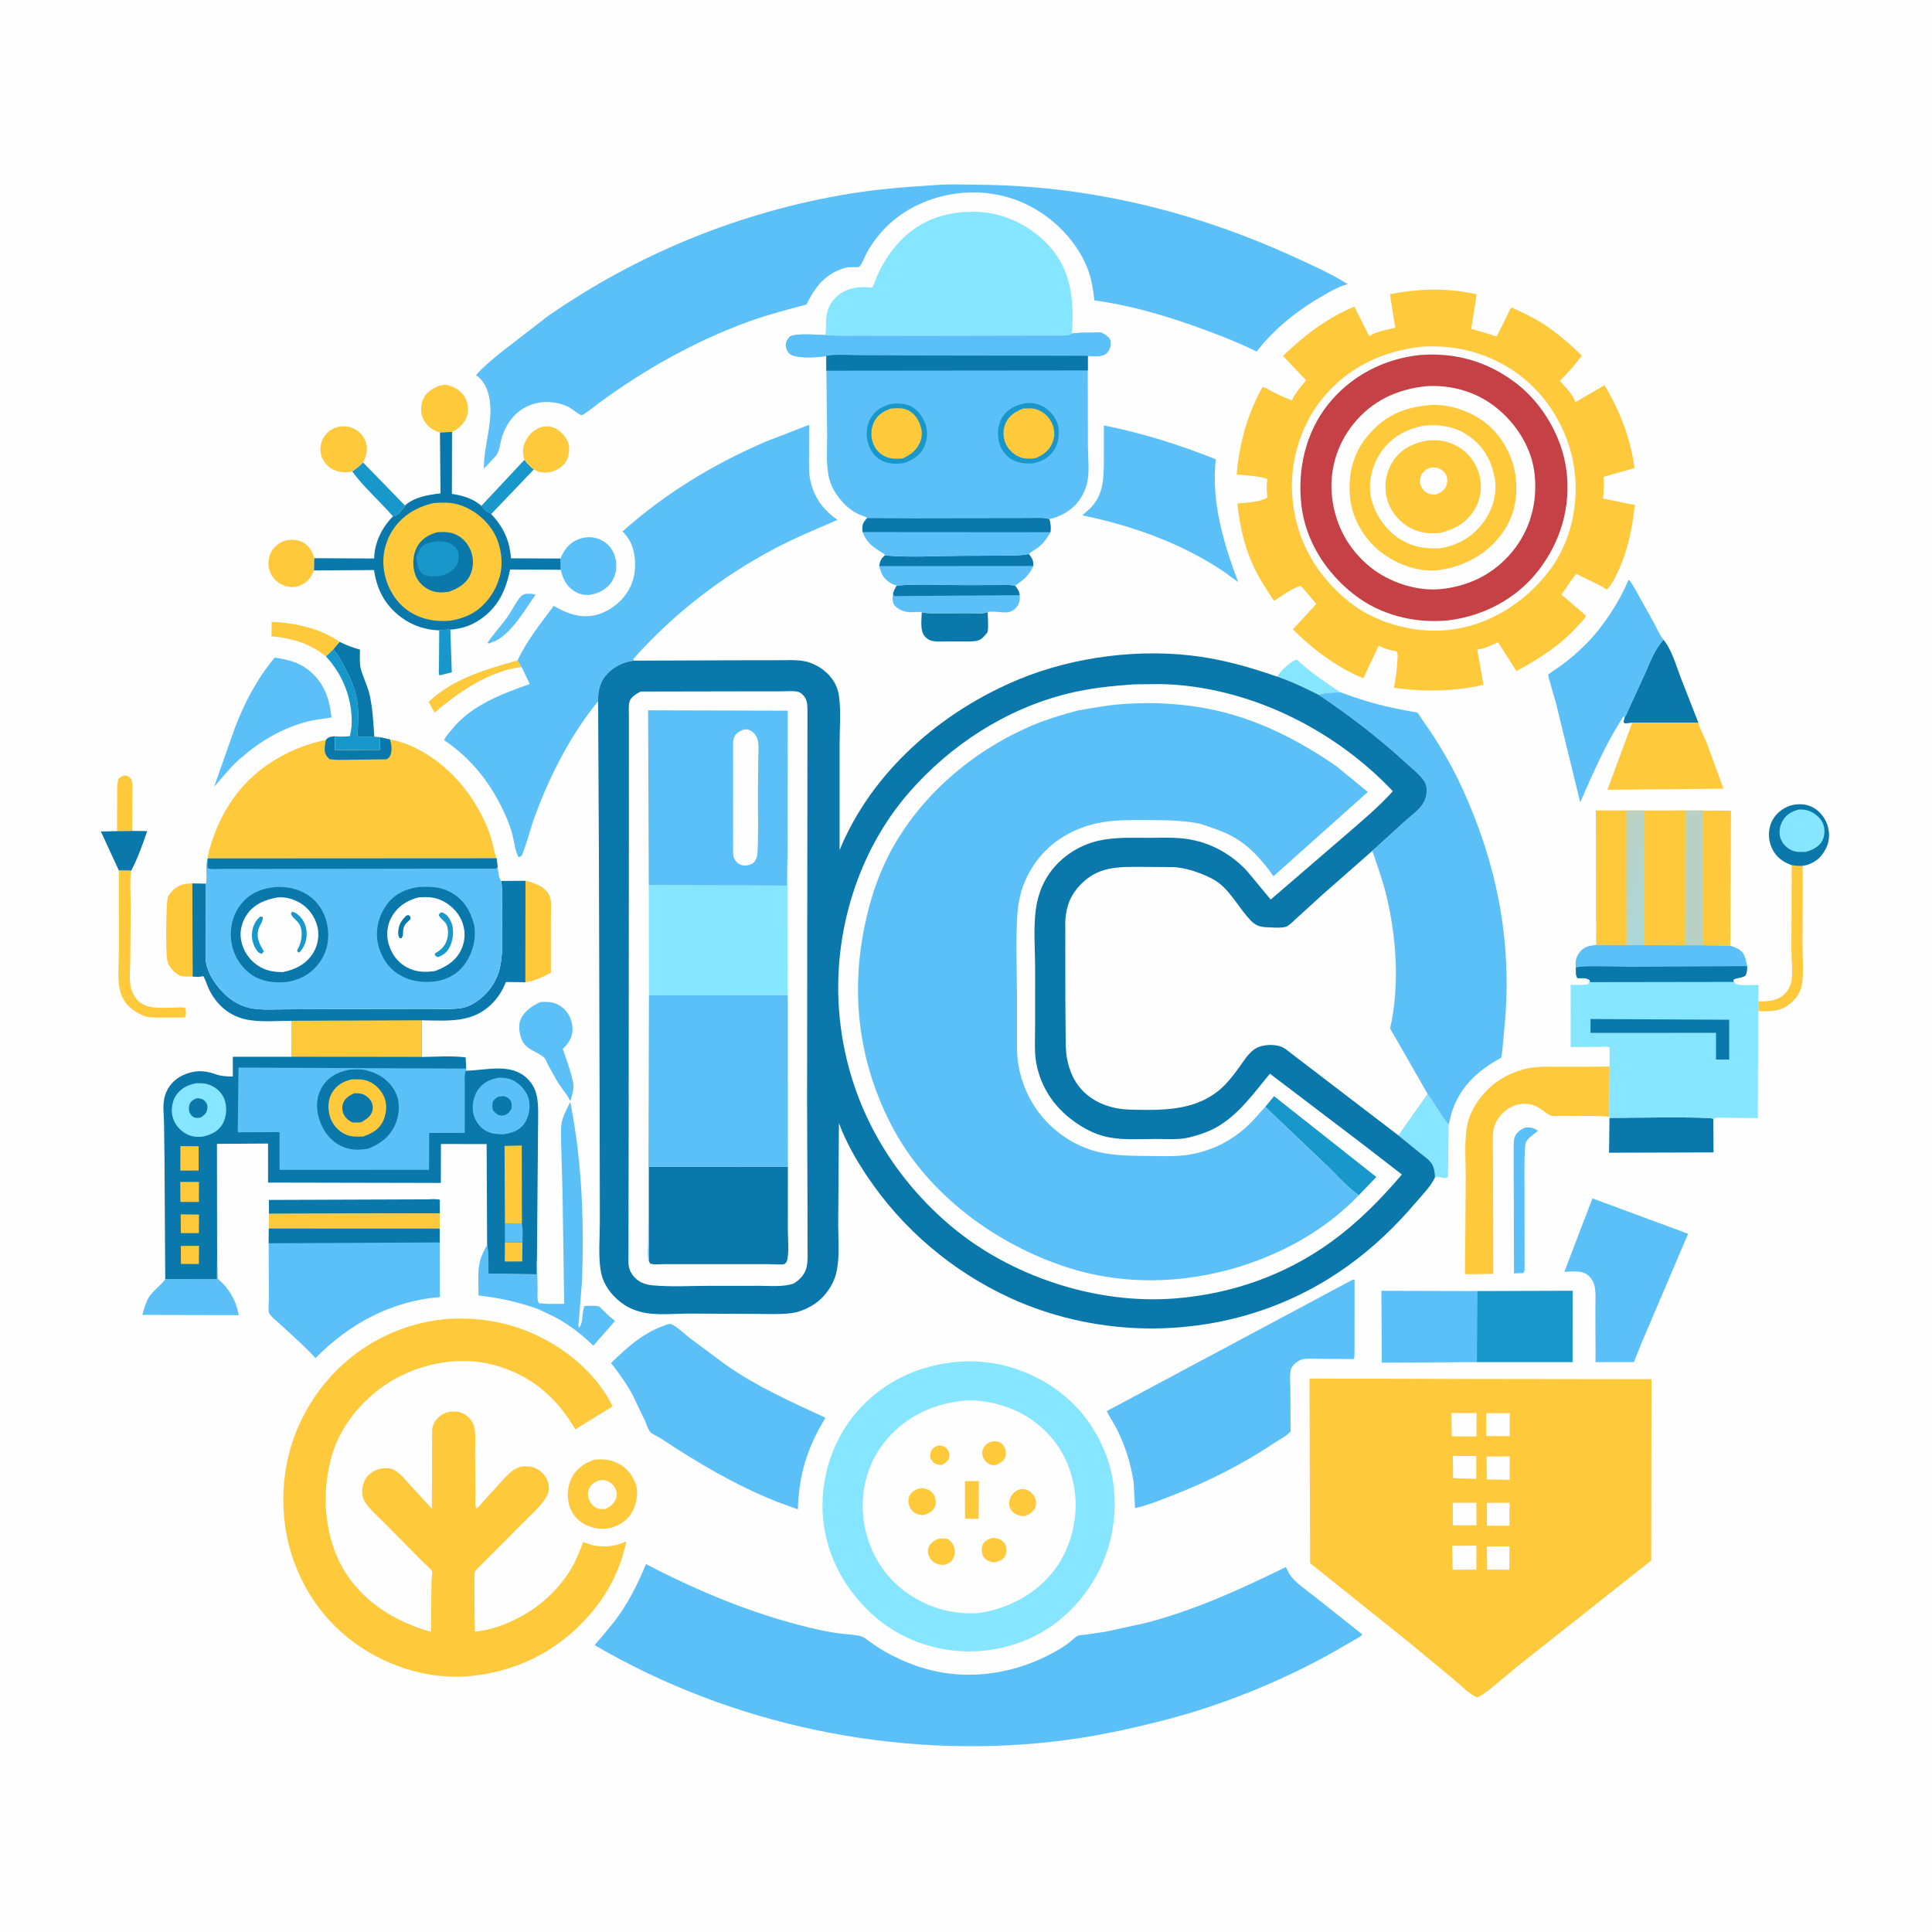<svg version="1.1" xmlns="http://www.w3.org/2000/svg" style="display: block;" viewBox="0 0 2048 2048" width="1024" height="1024">
<defs>
	<linearGradient id="Gradient1" gradientUnits="userSpaceOnUse" x1="1699.92" y1="914.063" x2="1766.47" y2="946.125">
		<stop class="stop0" offset="0" stop-opacity="1" stop-color="rgb(189,209,193)"/>
		<stop class="stop1" offset="1" stop-opacity="1" stop-color="rgb(170,217,219)"/>
	</linearGradient>
</defs>
<path transform="translate(0,0)" fill="rgb(254,254,254)" d="M -0 -0 L 2048 0 L 2048 2048 L -0 2048 L -0 -0 z"/>
<path transform="translate(0,0)" fill="rgb(24,152,202)" d="M 465.596 668.232 C 469.524 667.786 473.439 667.166 477.397 667.451 L 478.926 712.652 L 465.818 715.976 C 464.667 713.761 465.333 707.95 465.331 705.305 L 465.596 668.232 z"/>
<path transform="translate(0,0)" fill="rgb(91,192,248)" d="M 557.28 629.5 C 560.912 629.443 564.268 629.125 567.686 630.5 C 556.079 646.684 543.421 669.839 525.525 679.294 L 518 682.193 L 516.737 681.5 C 523.216 671.761 531.337 663.286 538.067 653.757 C 542.81 647.043 546.518 638.636 551.861 632.534 C 553.443 630.728 555.032 630.18 557.28 629.5 z"/>
<path transform="translate(0,0)" fill="rgb(255,201,60)" d="M 124.075 881.054 L 124.176 847.274 C 124.215 840.181 123.863 833.025 125.267 826.041 C 127.553 823.836 129.143 822.249 132.5 822.087 C 135.621 821.936 137.184 824.05 139.187 826 C 141.219 831.331 140.219 838.768 140.209 844.443 L 140.06 880.813 L 124.075 881.054 z"/>
<path transform="translate(0,0)" fill="rgb(24,152,202)" d="M 555.934 487.465 C 559.036 491.455 561.895 494.499 565.932 497.619 L 520.699 544.911 C 516.826 542.937 512.967 539.569 510.266 536.219 L 555.934 487.465 z"/>
<path transform="translate(0,0)" fill="rgb(134,229,255)" d="M 1353.91 717.263 C 1356.98 711.682 1367.22 702.034 1373.23 699.664 L 1374.6 699.31 C 1389.1 712.474 1404.44 723.03 1420.73 733.811 C 1415.23 734.381 1402.59 733.987 1398.15 736.695 C 1383.64 729.357 1369.33 722.485 1353.91 717.263 z"/>
<path transform="translate(0,0)" fill="rgb(255,201,60)" d="M 548.674 700.028 L 552.829 707.162 C 519.448 710.637 485.24 734.144 460.686 755.428 L 454.341 743.954 C 481.364 718.863 514.298 709.837 548.674 700.028 z"/>
<path transform="translate(0,0)" fill="rgb(24,152,202)" d="M 384.858 490.228 L 429.314 535.894 C 427.726 539.363 422.084 545.628 418.368 546.967 L 416.611 547.35 C 402.425 531.248 386.163 517.054 373.319 499.752 C 377.595 496.953 381.149 493.704 384.858 490.228 z"/>
<path transform="translate(0,0)" fill="rgb(255,201,60)" d="M 345.493 695.863 C 328.258 681.792 309.402 676.649 287.737 674.41 L 287.942 659.077 C 312.156 660.292 339.909 665.986 360.021 680.4 L 353.352 688.341 L 345.493 695.863 z"/>
<path transform="translate(0,0)" fill="rgb(10,120,170)" d="M 124.075 881.054 L 140.06 880.813 L 156.063 880.969 C 151.292 894.854 145.944 910.062 139.022 922.988 L 126.027 922.836 L 106.914 881.387 L 124.075 881.054 z"/>
<path transform="translate(0,0)" fill="rgb(24,152,202)" d="M 353.352 688.341 C 358.382 693.988 361.694 700.546 365.25 707.168 C 371.119 718.097 376.588 730.185 378.551 742.531 C 380.559 755.164 379.465 768.082 378.893 780.791 L 396.78 780.817 L 402.975 781.501 L 402.766 794.88 L 354.96 795.308 L 354.994 780.477 C 360.437 781.102 365.453 780.798 370.889 780.36 C 371.738 776.456 372.591 772.491 372.756 768.487 C 373.857 741.626 363.685 715.297 345.493 695.863 L 353.352 688.341 z"/>
<path transform="translate(0,0)" fill="rgb(10,120,170)" d="M 360.021 680.4 C 367.011 683.861 373.999 686.586 381.554 688.575 C 381.588 694.711 380.855 702.889 382.4 708.747 C 384.93 718.338 389.772 727.142 391.934 737 C 395.072 751.309 395.809 766.234 396.78 780.817 L 378.893 780.791 C 379.465 768.082 380.559 755.164 378.551 742.531 C 376.588 730.185 371.119 718.097 365.25 707.168 C 361.694 700.546 358.382 693.988 353.352 688.341 L 360.021 680.4 z"/>
<path transform="translate(0,0)" fill="rgb(91,192,248)" d="M 1616.16 1195.5 C 1621.66 1194.5 1625.54 1195.53 1630.21 1198.5 C 1626.55 1202.49 1618.28 1206.74 1617.03 1212.29 L 1616.91 1214.07 C 1615.44 1230.4 1616.08 1247.14 1616.04 1263.55 L 1616.14 1346.5 L 1614.88 1349.5 L 1604.91 1349.82 L 1604.6 1245.95 L 1604.58 1217.85 C 1604.64 1213.84 1604.35 1208.37 1605.93 1204.61 C 1607.76 1200.25 1612.02 1197.36 1616.16 1195.5 z"/>
<path transform="translate(0,0)" fill="rgb(255,201,60)" d="M 555.934 487.465 C 553.608 479.637 553.671 473.772 557.705 466.438 C 561.516 459.507 566.933 454.662 574.607 452.571 C 580.124 451.068 586.446 452.452 591.178 455.511 C 595.771 458.48 601.884 465.519 602.838 471.115 C 604.004 477.954 602.998 485.874 598.553 491.367 C 594.22 496.723 586.056 500.753 579.161 501.001 C 574.369 501.174 569.962 500.249 565.932 497.619 C 561.895 494.499 559.036 491.455 555.934 487.465 z"/>
<path transform="translate(0,0)" fill="rgb(255,201,60)" d="M 373.319 499.752 C 367.525 500.889 362.703 501.058 357 499.261 C 349.894 497.023 344.708 492.251 341.525 485.513 C 339.13 480.444 339.133 473.267 341.001 468 C 343.038 462.259 347.949 456.725 353.5 454.175 C 359.565 451.388 367.91 451.117 374.031 453.829 C 380.433 456.666 385.59 461.989 387.799 468.677 C 390.285 476.2 388.38 483.419 384.858 490.228 C 381.149 493.704 377.595 496.953 373.319 499.752 z"/>
<path transform="translate(0,0)" fill="rgb(255,201,60)" d="M 332.84 604.703 C 329.652 612.573 325.635 617.558 317.567 620.861 C 311.876 623.19 305.58 622.584 300.008 620.253 C 293.409 617.494 288.457 612.399 285.981 605.671 C 283.638 599.305 284.231 591.554 287.251 585.5 C 289.837 580.316 295.795 575.118 301.336 573.395 C 307.638 571.435 315.67 571.822 321.5 575.121 C 327.941 578.767 331.157 584.849 333.154 591.705 L 332.84 604.703 z"/>
<path transform="translate(0,0)" fill="rgb(255,201,60)" d="M 466.362 458.428 C 459.44 456.549 453.461 452.408 449.727 446.18 C 445.968 439.909 445.609 432.644 447.624 425.764 C 449.581 419.081 454.385 414.417 460.448 411.226 C 466.127 408.237 471.166 406.913 477.369 409.062 C 484.403 411.499 490.678 416.062 493.804 423.033 C 496.643 429.366 496.992 436.832 494.176 443.223 C 491.231 449.907 485.749 454.863 479.17 457.858 L 466.362 458.428 z"/>
<path transform="translate(0,0)" fill="rgb(10,120,170)" d="M 977.123 649.059 C 983.53 650.505 990.651 649.984 997.219 650 L 1029.14 649.963 C 1033.56 649.934 1043.21 650.863 1046.98 648.786 C 1047.04 655.036 1048.02 663.358 1046.99 669.39 C 1046.71 671.034 1043.48 674.134 1042.34 675.34 C 1038.81 679.081 1034.76 679.811 1029.81 679.912 L 1002.92 679.978 C 998.142 679.945 992.44 680.456 987.806 679.347 C 985.084 678.695 982.487 676.942 980.577 674.927 C 974.912 668.945 976.966 656.814 977.123 649.059 z"/>
<path transform="translate(0,0)" fill="rgb(255,201,60)" d="M 1899.27 917.169 C 1903.19 917.627 1907 918.15 1910.96 917.845 L 1910.82 1004.56 C 1910.78 1017.12 1912.4 1032.78 1909.81 1044.92 C 1908.52 1050.95 1905.19 1056.6 1900.87 1060.95 C 1889.54 1072.35 1878.78 1072.14 1863.84 1071.96 L 1863.92 1061.41 C 1873.78 1061.76 1884.05 1061.09 1891.51 1053.91 C 1894.67 1050.87 1897.56 1046.45 1898.58 1042.15 C 1900.88 1032.43 1899 1018.42 1898.99 1008.25 L 1899.27 917.169 z"/>
<path transform="translate(0,0)" fill="rgb(255,201,60)" d="M 126.027 922.836 L 139.022 922.988 C 137.249 934.989 138.751 949.091 138.632 961.38 L 138.079 1018.22 C 138.008 1027.21 136.56 1038.98 138.972 1047.56 C 145.756 1071.7 166.732 1068.32 186.248 1068.06 C 189.807 1068.01 193.732 1067.19 196.823 1069 C 196.9 1072.19 197.726 1076.08 195.771 1078.6 L 169 1078.7 C 163.499 1078.64 156.914 1078.79 151.773 1076.61 L 150.5 1076.03 C 145.122 1073.61 140.646 1070.67 136.422 1066.53 C 131.418 1061.62 128.437 1055.9 126.936 1049.06 C 124.242 1036.8 126.069 1020.58 126.058 1007.97 L 126.027 922.836 z"/>
<path transform="translate(0,0)" fill="rgb(255,201,60)" d="M 204.188 1035.22 C 198.378 1035.02 192.586 1035.96 187.699 1032.5 C 182.145 1028.56 178.145 1023.38 177.051 1016.53 C 175.812 1008.77 175.6 953.396 178.55 949.411 L 179.285 948.5 C 180.627 946.756 181.89 945.031 183.5 943.51 C 189.686 937.665 195.709 936.524 203.881 936.449 L 204.188 1035.22 z"/>
<path transform="translate(0,0)" fill="rgb(134,229,255)" d="M 1513.48 1159.76 C 1517.05 1164.03 1533 1190.93 1535.71 1191.84 L 1535.54 1193.34 L 1534.94 1247.5 C 1532.51 1249.25 1531.39 1248.88 1528.5 1248.36 C 1525.47 1247.81 1524.02 1246.64 1521.17 1248.02 L 1521 1244.5 C 1520.61 1240.75 1519.78 1236.71 1517.7 1233.5 C 1514.83 1229.06 1509.29 1225.43 1505.18 1222.14 L 1482.46 1203.65 L 1513.48 1159.76 z"/>
<path transform="translate(0,0)" fill="rgb(255,201,60)" d="M 557.035 933.652 C 566.457 935.967 576.027 938.833 581.5 947.595 C 585.461 953.936 583.975 965.394 583.999 972.564 L 583.969 1031.01 C 575.487 1035.71 566.637 1039.92 556.926 1041.2 L 557.035 933.652 z"/>
<path transform="translate(0,0)" fill="rgb(10,120,170)" d="M 285.148 1286.73 L 285.068 1271.98 L 420.402 1271.49 L 452.727 1271.37 C 456.862 1271.35 462.482 1270.55 466.267 1271.89 L 466.246 1286.2 L 285.148 1286.73 z"/>
<path transform="translate(0,0)" fill="rgb(91,192,248)" d="M 594.189 592.066 C 597.241 583.998 602.615 576.574 610.604 572.769 C 618.378 569.066 626.838 568.209 634.963 571.416 C 642.409 574.354 648.343 580.233 651.153 587.745 C 654.262 596.059 654.017 606.169 649.924 614.111 C 645.667 622.373 638.139 627.286 629.405 629.726 C 622.627 631.62 615.894 630.848 609.767 627.277 C 601.374 622.385 596.873 614.522 594.745 605.304 L 594.451 603.977 L 594.189 592.066 z"/>
<path transform="translate(0,0)" fill="rgb(255,201,60)" d="M 466.246 1286.2 L 466.081 1302.38 L 284.958 1302.32 L 285.148 1286.73 L 466.246 1286.2 z"/>
<path transform="translate(0,0)" fill="rgb(91,192,248)" d="M 230.164 1332.58 L 230.921 1355.54 L 231.823 1356.33 C 243.113 1366.33 250.646 1379.2 252.959 1394.15 L 150.924 1393.85 C 152.64 1387.65 154.256 1381.04 157.608 1375.5 C 160.38 1370.92 164.945 1366.97 168.68 1363.17 C 170.902 1360.9 173.604 1358.71 175.162 1355.94 L 229.925 1356 L 230.164 1332.58 z"/>
<path transform="translate(0,0)" fill="rgb(10,120,170)" d="M 1899.27 917.169 C 1890.14 913.788 1882.74 908.583 1878.5 899.611 C 1874.64 891.458 1874.05 882.046 1877.07 873.5 C 1880.02 865.14 1886.92 858.482 1895 855.022 C 1902.32 851.885 1912.24 851.551 1919.6 854.842 C 1927.7 858.466 1933.68 865.28 1936.77 873.533 C 1939.73 881.433 1939.71 890.83 1936.02 898.484 C 1931.52 907.797 1925.56 913.702 1915.5 916.865 L 1910.96 917.845 C 1907 918.15 1903.19 917.627 1899.27 917.169 z"/>
<path transform="translate(0,0)" fill="rgb(134,229,255)" d="M 1906.7 858.147 C 1910.75 858.024 1914.19 858.22 1918 859.73 C 1924.28 862.22 1930.44 867.42 1932.8 873.899 C 1934.74 879.226 1934.37 886.221 1931.66 891.243 C 1928.04 897.944 1921.17 901.054 1914.24 903.02 C 1908.7 903.107 1903.57 903.635 1898.5 900.974 C 1893.01 898.091 1888.79 893.626 1887.1 887.54 C 1885.56 882.023 1886.61 875.404 1889.45 870.468 C 1893.53 863.364 1898.9 860.239 1906.7 858.147 z"/>
<path transform="translate(0,0)" fill="rgb(91,192,248)" d="M 573.002 1062.18 C 582.381 1061.68 589.473 1062.29 596.988 1068.67 C 603.209 1073.96 606.643 1082.2 606.903 1090.28 C 607.174 1098.72 603.301 1105.12 597.662 1110.9 L 596.556 1112.02 C 600.773 1123.72 604.81 1135.15 607.5 1147.32 C 608.826 1153.32 606.659 1160.76 604.724 1166.5 L 603.865 1166.11 L 601.314 1161.42 C 597.117 1155.69 592.911 1149.94 589.26 1143.83 L 580.56 1128.04 C 579.742 1126.5 578.176 1122.3 576.98 1121.22 C 569.433 1114.39 557.619 1113.1 553.126 1102.18 L 552.715 1101.08 C 550.667 1095.88 549.357 1087.01 551.5 1081.65 C 555.239 1072.29 564.078 1065.99 573.002 1062.18 z"/>
<path transform="translate(0,0)" fill="rgb(10,120,170)" d="M 1763.35 678.124 C 1772.2 688.641 1776.99 706.418 1782 719.229 L 1800.38 766.192 L 1730.22 766.051 L 1722.5 766.879 L 1720.99 765.5 L 1722.28 759.994 C 1723.62 759.098 1726.21 752.117 1727.07 750.329 L 1743.95 713.567 C 1749.2 701.653 1754.34 687.766 1763.35 678.124 z"/>
<path transform="translate(0,0)" fill="rgb(91,192,248)" d="M 950.502 620.79 C 973.942 618.791 998.575 620.337 1022.16 620.26 L 1056.46 620.178 C 1062.88 620.172 1069.74 619.587 1076.04 620.923 C 1078.74 624.39 1080.39 626.483 1080.88 630.917 C 1081.42 636.094 1080.63 639.898 1077.26 644.007 C 1075.21 646.508 1071.56 648.702 1068.31 649.036 C 1061.46 649.742 1053.63 647.447 1046.98 648.786 C 1043.21 650.863 1033.56 649.934 1029.14 649.963 L 997.219 650 C 990.651 649.984 983.53 650.505 977.123 649.059 C 973.716 648.206 968.96 649.008 965.381 648.996 C 959.354 648.976 952.326 646.467 948.315 641.82 C 945.696 638.786 945.995 632.672 946.714 629.015 C 947.47 626.042 949.07 623.49 950.502 620.79 z"/>
<path transform="translate(0,0)" fill="rgb(10,120,170)" d="M 950.502 620.79 C 973.942 618.791 998.575 620.337 1022.16 620.26 L 1056.46 620.178 C 1062.88 620.172 1069.74 619.587 1076.04 620.923 C 1078.74 624.39 1080.39 626.483 1080.88 630.917 L 947.542 631.869 L 946.714 629.015 C 947.47 626.042 949.07 623.49 950.502 620.79 z"/>
<path transform="translate(0,0)" fill="rgb(10,120,170)" d="M 1706.12 1185 C 1717.74 1185.05 1811.43 1183.42 1816.15 1185.9 L 1816.42 1221.61 L 1705.65 1221.93 L 1706.12 1185 z"/>
<path transform="translate(0,0)" fill="rgb(255,201,60)" d="M 630.617 1547.15 C 636.969 1546.89 642.595 1546.65 648.741 1548.68 C 658.896 1552.04 667.022 1558.38 671.682 1568.13 L 672.388 1569.66 L 674.384 1574.54 C 676.844 1583.25 674.417 1595.22 670.046 1602.87 C 664.703 1612.22 656.636 1617.09 646.503 1619.83 C 638.198 1621.46 630.219 1620.46 622.416 1617.12 C 613.461 1613.28 607.427 1606.71 604.068 1597.64 C 600.535 1588.1 601.284 1576.11 605.831 1566.99 C 611.107 1556.42 619.743 1550.78 630.617 1547.15 z"/>
<path transform="translate(0,0)" fill="rgb(254,254,254)" d="M 634.367 1569.5 C 636.679 1569.05 639.482 1568.69 641.782 1569.27 C 646.199 1570.38 649.955 1573.51 652.066 1577.5 C 654.078 1581.3 654.368 1584.31 652.975 1588.37 C 651.011 1594.08 647.252 1596.77 642.084 1599.45 C 639.103 1599.75 636.249 1600.1 633.407 1598.92 C 629.102 1597.14 626.137 1593.93 624.416 1589.62 C 622.74 1585.41 622.786 1581.53 624.745 1577.46 C 626.732 1573.32 630.266 1571.14 634.367 1569.5 z"/>
<path transform="translate(0,0)" fill="rgb(91,192,248)" d="M 937.953 588.804 C 964.02 591.155 991.731 589.336 1017.95 589.213 L 1060.07 588.972 C 1070.14 588.899 1080.68 589.286 1090.6 587.355 C 1094.3 591.858 1095.3 594.144 1095.37 599.97 C 1090.45 610.617 1085.48 614.129 1076.04 620.923 C 1069.74 619.587 1062.88 620.172 1056.46 620.178 L 1022.16 620.26 C 998.575 620.337 973.942 618.791 950.502 620.79 C 948.208 620.044 946.032 619.207 943.957 617.954 C 936.557 613.484 933.946 608.211 932.065 600.051 C 932.928 594.844 933.883 592.295 937.953 588.804 z"/>
<path transform="translate(0,0)" fill="rgb(10,120,170)" d="M 937.953 588.804 C 964.02 591.155 991.731 589.336 1017.95 589.213 L 1060.07 588.972 C 1070.14 588.899 1080.68 589.286 1090.6 587.355 C 1094.3 591.858 1095.3 594.144 1095.37 599.97 L 932.065 600.051 C 932.928 594.844 933.883 592.295 937.953 588.804 z"/>
<path transform="translate(0,0)" fill="rgb(91,192,248)" d="M 291.206 697.081 C 304.562 699.108 316.708 701.782 327.452 710.588 C 343.704 723.909 349.282 740.466 351.419 760.555 C 341.829 762.028 331.835 763.136 322.496 765.764 C 299.403 772.263 276.382 785.348 258.352 801.009 C 246.386 810.359 236.99 822.672 227.039 834 L 248.388 773.144 C 258.854 745.438 272.175 719.868 291.206 697.081 z"/>
<path transform="translate(0,0)" fill="rgb(255,201,60)" d="M 1730.22 766.051 L 1800.38 766.192 C 1801.72 772.567 1806.36 780.179 1808.77 786.42 L 1826.94 836.058 L 1703.96 837.192 L 1730.22 766.051 z"/>
<path transform="translate(0,0)" fill="rgb(255,201,60)" d="M 1723.91 859.131 L 1743.23 859.205 L 1743.26 1001.88 L 1724.11 1001.92 L 1691.95 1001.72 L 1691.63 859.078 L 1723.91 859.131 z"/>
<path transform="translate(0,0)" fill="url(#Gradient1)" d="M 1723.91 859.131 L 1743.23 859.205 L 1743.26 1001.88 L 1724.11 1001.92 L 1723.91 859.131 z"/>
<path transform="translate(0,0)" fill="rgb(91,192,248)" d="M 580.363 1382.16 L 598.074 1382.12 L 596.353 1266.41 L 594.923 1215.49 C 594.851 1207.7 594.238 1199.07 595.221 1191.37 C 596.188 1183.77 601.283 1174.98 604.486 1168.03 C 616.944 1229.96 619.521 1297.2 616.803 1360.16 L 613.595 1400.51 C 613.428 1402.73 612.548 1405.72 613.923 1407.5 C 618.712 1401.38 616.446 1391.22 619.676 1384.35 C 624.602 1384.34 630.83 1383.6 635.518 1385.07 C 640.783 1390.5 645.897 1395.7 651.977 1400.22 L 628.977 1426.45 C 616.529 1414.63 604.416 1404.85 589.264 1396.73 L 574.67 1389.63 C 574.178 1389.41 570.365 1387.77 570.318 1387.62 C 549.595 1380.22 529.11 1375.65 507.224 1373.3 C 507.413 1362.61 506.085 1347.73 508.627 1337.52 C 510.209 1331.16 513.181 1325.37 516.375 1319.71 L 516.54 1320.56 C 518.192 1329.95 517.697 1340.44 517.78 1349.98 L 568.887 1350.81 C 568.899 1345.58 568.485 1339.98 569.188 1334.81 L 569.911 1368.48 C 569.958 1372.46 568.948 1378.77 571.5 1381.64 L 580.363 1382.16 z"/>
<path transform="translate(0,0)" fill="rgb(91,192,248)" d="M 919.221 549.052 L 969.817 549.23 L 1063.18 549.089 L 1093.37 549.042 C 1099.62 549.042 1106.34 548.441 1112.36 550.282 C 1113.82 555.351 1114.07 558.933 1113.53 564.144 C 1109.4 571.504 1105.72 576.781 1098.63 581.672 C 1096.08 583.428 1092.71 585.12 1090.6 587.355 C 1080.68 589.286 1070.14 588.899 1060.07 588.972 L 1017.95 589.213 C 991.731 589.336 964.02 591.155 937.953 588.804 L 937.348 587.172 C 926.668 580.957 918.923 576.027 914.362 563.986 L 914.274 562.926 C 913.755 556.012 914.746 554.283 919.221 549.052 z"/>
<path transform="translate(0,0)" fill="rgb(10,120,170)" d="M 919.221 549.052 L 969.817 549.23 L 1063.18 549.089 L 1093.37 549.042 C 1099.62 549.042 1106.34 548.441 1112.36 550.282 C 1113.82 555.351 1114.07 558.933 1113.53 564.144 L 914.362 563.986 L 914.274 562.926 C 913.755 556.012 914.746 554.283 919.221 549.052 z"/>
<path transform="translate(0,0)" fill="rgb(24,152,202)" d="M 1565.73 1368.58 L 1667.05 1368.25 L 1667.01 1443.95 L 1565.52 1443.91 L 1565.73 1368.58 z"/>
<path transform="translate(0,0)" fill="rgb(91,192,248)" d="M 1565.52 1443.91 L 1464.83 1444.48 L 1464.32 1368.3 L 1565.73 1368.58 L 1565.52 1443.91 z"/>
<path transform="translate(0,0)" fill="rgb(255,201,60)" d="M 1705.84 1183.79 C 1689.43 1182.2 1672.28 1183.39 1655.76 1182.96 C 1652.38 1182.88 1646.42 1183.48 1643.47 1182.49 C 1640.76 1181.57 1637.79 1178.75 1635.46 1177.06 C 1629.42 1172.67 1623.07 1169.97 1615.47 1170.03 C 1606.69 1170.11 1598.18 1174.41 1592.16 1180.7 C 1588.12 1184.92 1584.91 1190.07 1583.57 1195.8 C 1582.09 1202.17 1582.5 1209.58 1582.51 1216.11 L 1582.74 1249.87 L 1582.91 1350.42 L 1552.99 1350.75 L 1553.74 1248.13 C 1553.89 1229.44 1551.51 1207.13 1556.2 1189.11 C 1559.49 1176.46 1567.67 1164.32 1576.85 1155.09 C 1589.27 1142.6 1607.11 1134 1624.67 1131.62 C 1635.65 1130.13 1647.67 1130.91 1658.79 1130.84 L 1706.21 1130.61 L 1705.84 1183.79 z"/>
<path transform="translate(0,0)" fill="rgb(91,192,248)" d="M 1722.28 759.994 C 1721.54 759.574 1721.99 759.769 1720.88 759.526 C 1702.52 787.395 1688.5 819.943 1675.1 850.495 L 1649.27 744.776 C 1648.2 740.857 1640.76 716.675 1641.21 715.198 C 1641.46 714.365 1653.2 706.676 1654.46 705.76 C 1664.4 698.487 1673.62 690.483 1682.24 681.673 C 1700.14 663.374 1716.59 638.037 1726.39 614.475 C 1729.24 616.945 1731.49 621.695 1733.5 624.921 L 1753.06 659.971 C 1756.04 665.538 1758.73 671.951 1762.48 676.982 L 1763.35 678.124 C 1754.34 687.766 1749.2 701.653 1743.95 713.567 L 1727.07 750.329 C 1726.21 752.117 1723.62 759.098 1722.28 759.994 z"/>
<path transform="translate(0,0)" fill="rgb(91,192,248)" d="M 1688.06 1270.35 L 1789.45 1307.86 L 1739.63 1424.73 L 1732.05 1443.83 L 1691.24 1443.91 L 1691.34 1434.5 L 1691.14 1387.16 C 1691.1 1379.57 1691.94 1370.43 1690.26 1363.02 C 1689.35 1359 1687.2 1355.38 1684.23 1352.56 C 1677.37 1346.04 1666.99 1347.96 1658.25 1348.19 L 1688.06 1270.35 z"/>
<path transform="translate(0,0)" fill="rgb(255,201,60)" d="M 1786.37 859.203 L 1805.29 859.198 L 1834.95 859.36 L 1834.18 1002.59 L 1805.19 1002.09 L 1786.11 1002.08 L 1743.26 1001.88 L 1743.23 859.205 L 1786.37 859.203 z"/>
<path transform="translate(0,0)" fill="rgb(184,209,196)" d="M 1786.37 859.203 L 1805.29 859.198 L 1805.19 1002.09 L 1786.11 1002.08 L 1786.37 859.203 z"/>
<path transform="translate(0,0)" fill="rgb(255,201,60)" d="M 1743.23 859.205 L 1786.37 859.203 L 1786.11 1002.08 L 1743.26 1001.88 L 1743.23 859.205 z"/>
<path transform="translate(0,0)" fill="rgb(91,192,248)" d="M 1170.15 450.968 C 1210.92 459.044 1250.17 471.434 1288.77 486.888 C 1283.89 532.412 1296.84 575.091 1312.49 617.115 L 1297.72 606.186 C 1252.36 575.738 1200.47 557.363 1147.27 546.259 L 1155.74 538.763 C 1170.19 524.116 1170.09 506.086 1170.13 486.81 L 1170.15 450.968 z"/>
<path transform="translate(0,0)" fill="rgb(10,120,170)" d="M 531.301 933.875 L 557.035 933.652 L 556.926 1041.2 L 536.228 1040.96 L 535.642 1042.42 C 529.646 1057.25 518.248 1070.03 503.325 1076.29 C 485.685 1083.68 465.642 1081.69 446.864 1081.57 L 446.96 1120.44 L 308.907 1120.22 L 308.803 1082.05 C 292.899 1082.1 273.934 1084.08 258.561 1080.12 C 241.765 1075.79 229.463 1064.59 221.801 1049.22 C 219.464 1044.54 218.167 1039.23 215.5 1034.77 C 211.649 1035.83 208.124 1035.47 204.188 1035.22 L 203.881 936.449 L 218.336 936.696 L 218.166 1018.64 C 219.763 1032.82 231.364 1048.57 242.303 1057.45 C 249.682 1063.44 258.827 1067.75 268.262 1069.14 C 279.557 1070.82 291.851 1069.98 303.26 1069.93 L 362.736 1069.66 L 451.041 1069.41 C 463.17 1069.29 476.42 1070.32 488.404 1068.71 C 500.394 1067.1 512.925 1057.12 519.925 1047.56 C 524.809 1040.88 528.243 1033.58 529.996 1025.49 C 533.841 1007.76 532.103 987.728 532.106 969.59 C 532.108 958.054 533.169 945.24 531.301 933.875 z"/>
<path transform="translate(0,0)" fill="rgb(255,201,60)" d="M 308.803 1082.05 L 446.864 1081.57 L 446.96 1120.44 L 308.907 1120.22 L 308.803 1082.05 z"/>
<path transform="translate(0,0)" fill="rgb(91,192,248)" d="M 284.958 1302.32 L 466.081 1302.38 L 466.098 1317.02 L 466.295 1374.91 C 414.952 1379.15 370.346 1403.09 334.469 1439.63 C 322.923 1426.93 309.923 1415.88 297.44 1404.14 C 294.197 1401.08 286.866 1395.58 285.124 1391.58 C 284.138 1389.32 285.076 1379.74 285.063 1376.71 L 284.824 1317.92 L 284.958 1302.32 z"/>
<path transform="translate(0,0)" fill="rgb(10,120,170)" d="M 284.958 1302.32 L 466.081 1302.38 L 466.098 1317.02 L 284.824 1317.92 L 284.958 1302.32 z"/>
<path transform="translate(0,0)" fill="rgb(10,120,170)" d="M 466.362 458.428 L 479.17 457.858 L 479.029 523.549 C 489.82 525.077 502.003 528.638 510.266 536.219 C 512.967 539.569 516.826 542.937 520.699 544.911 C 533.611 558.764 540.37 572.797 541.606 591.843 L 594.189 592.066 L 594.451 603.977 L 540.732 603.681 C 536.142 626.455 527.674 644.436 507.687 657.546 C 498.451 663.604 488.366 666.646 477.397 667.451 C 473.439 667.166 469.524 667.786 465.596 668.232 C 450.754 667.806 436.305 662.864 424.466 653.815 C 408.117 641.319 399.237 624.598 396.548 604.27 L 332.84 604.703 L 333.154 591.705 L 396.619 592.029 C 397 575.512 404.45 559.882 415.861 548.107 L 416.611 547.35 L 418.368 546.967 C 422.084 545.628 427.726 539.363 429.314 535.894 C 438.892 526.855 454.517 524.385 466.988 523.012 L 466.362 458.428 z"/>
<path transform="translate(0,0)" fill="rgb(255,201,60)" d="M 460.025 533.24 C 468.009 532.623 476.741 532.359 484.517 534.451 C 500.688 538.8 515.559 550.476 523.767 565.07 C 531.105 578.116 533.94 596.833 529.67 611.336 L 529.148 613 C 527.013 620.002 524.176 626.099 519.927 632.062 C 508.794 647.681 495.841 654.836 477.224 657.994 C 468.757 658.662 460.202 658.316 451.969 656.148 C 436.05 651.955 423.753 642.75 415.421 628.479 C 407.019 614.088 403.935 595.938 408.423 579.744 L 408.933 578 C 410.556 572.341 413.003 567.008 416.2 562.059 C 426.386 546.293 442.066 537.185 460.025 533.24 z"/>
<path transform="translate(0,0)" fill="rgb(10,120,170)" d="M 463.433 564.199 C 470.341 563.848 476.487 563.619 482.994 566.514 C 490.788 569.98 496.557 576.822 499.409 584.778 C 502.357 593.001 501.993 602.686 497.97 610.5 C 493.479 619.222 484.853 624.156 475.928 627.227 C 469.402 628.259 462.751 628.502 456.552 625.895 C 449.287 622.84 443.034 616.986 440.278 609.5 C 436.97 600.518 437.396 588.385 441.961 579.947 C 446.695 571.197 454.205 566.869 463.433 564.199 z"/>
<path transform="translate(0,0)" fill="rgb(24,152,202)" d="M 461.374 574.143 C 466.048 573.827 471.431 573.889 475.862 575.548 C 479.912 577.064 484.461 580.797 485.714 585.08 C 486.832 588.901 486.354 594.439 484.578 597.949 C 480.794 605.429 475.078 608.049 467.338 610.445 C 461.876 610.81 453.092 612.002 448.434 608.674 C 442.291 604.284 442.66 597.122 441.266 590.442 C 442.487 586.993 444.005 583.872 446.13 580.876 C 449.485 576.144 456.043 575.163 461.374 574.143 z"/>
<path transform="translate(0,0)" fill="rgb(91,192,248)" d="M 709.059 1403.5 C 711.083 1403.35 711.515 1403.48 713.237 1404.46 C 719.58 1408.08 725.662 1414.08 731.46 1418.6 L 770.363 1447.49 C 803.626 1470.54 838.636 1485.92 875.014 1502.92 C 855.805 1534.34 846.899 1563.04 845.737 1599.93 L 823.734 1591.98 C 780.203 1574.61 740.357 1551.2 701.447 1525.37 C 698.487 1523.41 691.595 1520.47 689.411 1518.06 C 687.25 1515.68 685.123 1509.19 683.736 1506.13 L 670.584 1478.72 C 664.141 1466.64 656.111 1455.68 647.767 1444.87 C 665.991 1426.96 684.176 1410.92 709.059 1403.5 z"/>
<path transform="translate(0,0)" fill="rgb(134,229,255)" d="M 875.225 355.245 L 875.805 338.304 C 876.584 327.714 880.355 319.696 888.665 312.893 C 898.207 305.079 910.942 303.441 922.813 304.743 L 924.524 304.94 C 927.057 300.541 928.502 295.444 930.59 290.803 C 933.448 284.449 936.879 278.369 940.688 272.541 C 956.148 248.892 978.075 232.62 1006.03 226.981 L 1007.86 226.624 C 1017.51 224.682 1027.46 224.21 1037.28 224.645 C 1065.64 225.898 1093.69 240.1 1112.5 261.224 C 1136.44 288.108 1138.43 319.463 1136.35 353.66 C 1133.3 355.839 1128.6 355.717 1124.86 355.868 L 971.399 356.16 L 911.964 356.007 C 899.817 355.965 887.293 356.534 875.225 355.245 z"/>
<path transform="translate(0,0)" fill="rgb(91,192,248)" d="M 1433.92 1356.5 L 1435.9 1356.69 L 1435.87 1429.5 C 1435.85 1430.8 1435.84 1439.89 1435.36 1440.42 C 1435 1440.82 1426.75 1440.61 1425.46 1440.6 L 1394.98 1440.36 C 1390.58 1440.34 1383.98 1439.83 1379.75 1441.2 C 1376.72 1442.19 1373.9 1444.04 1371.72 1446.35 C 1370.3 1447.86 1368.89 1449.75 1368.38 1451.8 C 1366.83 1458.05 1367.84 1467 1367.87 1473.48 L 1368.08 1517.28 C 1364.44 1521.98 1356.27 1525.97 1351.19 1529.36 C 1316.72 1552.38 1279.87 1570.98 1241.23 1585.85 C 1228.84 1590.61 1216.16 1595.83 1203.18 1598.68 L 1201.71 1570.99 C 1198.7 1552.08 1193.32 1534.15 1184.87 1516.92 C 1181.33 1509.7 1176.79 1503.06 1173.16 1495.87 L 1433.92 1356.5 z"/>
<path transform="translate(0,0)" fill="rgb(255,201,60)" d="M 345.506 784.208 C 348.557 780.948 350.779 780.906 354.994 780.477 L 354.96 795.308 L 402.766 794.88 L 402.975 781.501 L 413.464 783.821 C 446.171 789.718 478.203 814.966 496.911 841.758 C 506.838 855.976 515.366 871.279 520.391 887.958 C 522.557 895.147 523.785 902.815 526.415 909.818 L 220.154 909.994 C 220.578 904.111 222.631 898.194 224.429 892.604 C 228.997 878.404 235.203 864.89 243.242 852.311 C 266.522 815.886 303.78 793.242 345.506 784.208 z"/>
<path transform="translate(0,0)" fill="rgb(10,120,170)" d="M 345.506 784.208 C 348.557 780.948 350.779 780.906 354.994 780.477 L 354.96 795.308 L 402.766 794.88 L 402.975 781.501 L 413.464 783.821 C 414.901 789.287 416.211 796.33 413.321 801.572 C 412.499 803.062 411.343 803.919 410 804.904 L 373.663 805.34 C 365.692 805.352 357.041 806.026 349.19 804.703 C 346.122 801.69 344.271 799.294 344.201 794.835 C 344.144 791.216 344.681 787.717 345.506 784.208 z"/>
<path transform="translate(0,0)" fill="rgb(134,229,255)" d="M 1691.95 1001.72 L 1724.11 1001.92 L 1743.26 1001.88 L 1786.11 1002.08 L 1805.19 1002.09 L 1834.18 1002.59 C 1840.38 1004.81 1846.11 1006.44 1848.97 1013 C 1850.52 1016.55 1851.31 1020.35 1851.9 1024.15 C 1851.94 1028.01 1852.02 1030.65 1850.16 1034.09 C 1846.16 1037.04 1841.61 1036.07 1837.52 1038.44 C 1838.15 1039.98 1838.64 1042.61 1840.28 1043.15 C 1846.59 1045.22 1857.35 1043.92 1864.17 1044 L 1863.92 1061.41 L 1863.84 1071.96 L 1863.32 1185.25 L 1830.12 1184.91 C 1826.04 1184.88 1819.78 1183.98 1816.15 1185.9 C 1811.43 1183.42 1717.74 1185.05 1706.12 1185 L 1705.84 1183.79 L 1706.21 1130.61 L 1706.23 1110.3 C 1703.66 1108.98 1697.94 1109.73 1694.94 1109.75 L 1665 1109.93 L 1664.95 1044.1 C 1671.13 1044.08 1677.35 1044.28 1683.5 1043.52 L 1685.4 1039.19 C 1681.19 1036.03 1677.63 1037 1672.5 1036.99 C 1669.89 1034.43 1670.71 1029.32 1670.55 1025.68 L 1670.4 1025.17 C 1669.72 1019.42 1670.83 1014.33 1674.35 1009.7 C 1679.04 1003.55 1684.76 1002.6 1691.95 1001.72 z"/>
<path transform="translate(0,0)" fill="rgb(10,120,170)" d="M 1686.04 1080.21 L 1832.99 1080.98 L 1833.03 1123.19 L 1819.05 1123.18 L 1819.08 1094.85 L 1686.01 1094.88 L 1686.04 1080.21 z"/>
<path transform="translate(0,0)" fill="rgb(91,192,248)" d="M 1691.95 1001.72 L 1724.11 1001.92 L 1743.26 1001.88 L 1786.11 1002.08 L 1805.19 1002.09 L 1834.18 1002.59 C 1840.38 1004.81 1846.11 1006.44 1848.97 1013 C 1850.52 1016.55 1851.31 1020.35 1851.9 1024.15 C 1851.94 1028.01 1852.02 1030.65 1850.16 1034.09 C 1846.16 1037.04 1841.61 1036.07 1837.52 1038.44 L 1837.5 1040.81 L 1685.55 1041.05 L 1685.4 1039.19 C 1681.19 1036.03 1677.63 1037 1672.5 1036.99 C 1669.89 1034.43 1670.71 1029.32 1670.55 1025.68 L 1670.4 1025.17 C 1669.72 1019.42 1670.83 1014.33 1674.35 1009.7 C 1679.04 1003.55 1684.76 1002.6 1691.95 1001.72 z"/>
<path transform="translate(0,0)" fill="rgb(10,120,170)" d="M 1851.9 1024.15 C 1851.94 1028.01 1852.02 1030.65 1850.16 1034.09 C 1846.16 1037.04 1841.61 1036.07 1837.52 1038.44 L 1837.5 1040.81 L 1685.55 1041.05 L 1685.4 1039.19 C 1681.19 1036.03 1677.63 1037 1672.5 1036.99 C 1669.89 1034.43 1670.71 1029.32 1670.55 1025.68 C 1675.16 1023.14 1718.96 1024.91 1727.02 1024.91 L 1851.9 1024.15 z"/>
<path transform="translate(0,0)" fill="rgb(91,192,248)" d="M 1398.15 736.695 C 1402.59 733.987 1415.23 734.381 1420.73 733.811 C 1438.35 740.38 1456.6 746.123 1475 750.057 L 1495.43 754.146 C 1497.11 754.475 1500.98 754.728 1502.22 755.472 C 1503.73 756.378 1506.53 761.414 1507.81 763.206 C 1524.22 786.135 1538.66 810.651 1550.37 836.302 C 1585.64 913.56 1601.93 992.366 1595.81 1077.32 L 1593.13 1107 C 1592.63 1111.69 1592.53 1116.75 1591.2 1121.29 C 1565.95 1135.01 1546.9 1152.55 1538.37 1180.84 L 1535.71 1191.84 C 1533 1190.93 1517.05 1164.03 1513.48 1159.76 L 1473.63 1090.2 C 1484.01 1044.85 1480.31 991.933 1469.13 947.094 C 1465.32 931.801 1459.77 916.841 1454.75 901.907 L 1488.44 871.164 C 1494.35 865.858 1501.76 860.593 1506.66 854.376 C 1511.27 848.516 1513.15 841.267 1512.04 833.854 C 1510.73 825.114 1497.65 815.443 1491.37 809.656 C 1461.97 782.557 1431.25 759.028 1398.15 736.695 z"/>
<path transform="translate(0,0)" fill="rgb(91,192,248)" d="M 548.674 700.028 C 558.17 679.532 573.457 660.392 586.94 642.286 C 601.314 650.575 616.129 656.192 632.902 651.582 C 646.894 647.736 660.014 637.313 666.937 624.5 C 674.16 611.131 674.922 594.699 670.539 580.296 C 668.489 573.557 664.705 568.379 659.955 563.311 C 704.844 523.158 756.737 491.744 812 467.994 L 857.712 450.361 L 857.63 486.403 C 857.645 495.007 857.291 503.748 859.67 512.087 L 860.209 514.036 C 864.727 530.142 874.358 541.688 887.768 551.107 C 865.213 560.84 842.591 570.227 820.846 581.705 C 764.662 611.358 713.533 651.007 671.377 698.521 L 671.816 700.326 C 659.928 701.774 648.92 707.585 641.385 717.002 C 635.626 724.198 633.745 734.23 634.043 743.289 C 604.863 778.978 582.936 822.006 567.015 865.169 C 562.183 878.27 558.925 892.49 553.775 905.308 C 552.771 907.805 552.409 907.643 550 908.635 C 546.824 906.14 544.591 889.763 543.284 885.048 C 541.623 879.056 539.641 873.195 537.211 867.469 C 522.86 833.651 501.501 805.299 470.844 784.671 L 471.482 783.116 C 473.325 779.579 476.964 775.776 479.5 772.65 C 499.946 747.45 531.968 735.583 561.557 725.098 L 553.68 708.58 L 552.829 707.162 L 548.674 700.028 z"/>
<path transform="translate(0,0)" fill="rgb(91,192,248)" d="M 220.154 909.994 L 526.415 909.818 L 527.523 919.197 C 528.186 923.595 528.441 930.539 531.301 933.875 C 533.169 945.24 532.108 958.054 532.106 969.59 C 532.103 987.728 533.841 1007.76 529.996 1025.49 C 528.243 1033.58 524.809 1040.88 519.925 1047.56 C 512.925 1057.12 500.394 1067.1 488.404 1068.71 C 476.42 1070.32 463.17 1069.29 451.041 1069.41 L 362.736 1069.66 L 303.26 1069.93 C 291.851 1069.98 279.557 1070.82 268.262 1069.14 C 258.827 1067.75 249.682 1063.44 242.303 1057.45 C 231.364 1048.57 219.763 1032.82 218.166 1018.64 L 218.336 936.696 C 220.151 928.19 217.115 918.165 220.154 909.994 z"/>
<path transform="translate(0,0)" fill="rgb(10,120,170)" d="M 220.154 909.994 L 526.415 909.818 L 527.523 919.197 L 525.5 920.751 L 280.149 921.087 L 234.743 921.027 C 230.949 921.022 222.984 922 219.985 920 L 220.154 909.994 z"/>
<path transform="translate(0,0)" fill="rgb(10,120,170)" d="M 291.317 940.372 C 303.751 939.545 315.298 941.805 325.95 948.523 C 336.979 955.48 343.994 966.881 346.702 979.445 C 349.576 992.774 347.495 1007.34 339.767 1018.71 C 331.079 1031.5 319.934 1038.02 304.895 1040.85 C 291.361 1042.21 277.396 1040.92 266.039 1032.72 C 254.564 1024.43 246.985 1011.65 245.167 997.611 C 243.293 983.132 246.881 968.937 256.216 957.606 C 265.413 946.444 277.341 941.936 291.317 940.372 z"/>
<path transform="translate(0,0)" fill="rgb(254,254,254)" d="M 294.415 951.265 C 302.681 950.741 310.116 952.725 317.354 956.709 C 326.879 961.952 333.945 971.81 336.5 982.291 C 338.739 991.475 336.967 1002.25 331.968 1010.22 C 324.506 1022.12 313.092 1027.78 299.67 1030.5 C 289.257 1030.28 281.426 1029.13 272.547 1022.99 C 263.376 1016.65 257.249 1006.78 255.42 995.76 C 253.864 986.389 256.804 976.098 262.409 968.5 C 270.297 957.806 281.78 953.532 294.415 951.265 z"/>
<path transform="translate(0,0)" fill="rgb(24,152,202)" d="M 309.714 966.5 C 312.518 966.913 314.275 968.212 316.37 970.056 C 321.468 974.544 324.566 980.698 324.986 987.478 C 325.519 996.074 323.319 1003.01 317.587 1009.5 L 315.668 1009.49 L 314.951 1007.5 L 317.045 1003.18 C 320.235 996.032 321.51 984.391 316.187 977.994 C 313.476 974.735 309.935 972.591 308.372 968.5 L 309.714 966.5 z"/>
<path transform="translate(0,0)" fill="rgb(24,152,202)" d="M 275.982 971.5 L 278.5 972.045 C 279.362 976.383 274.759 981.229 273.701 985.829 C 271.838 993.929 274.817 1000.41 278.938 1007.14 L 279.781 1008.5 L 277.5 1011.07 C 275.416 1010.71 274.405 1010.13 273.068 1008.5 C 268.731 1003.2 266.502 995.897 267.139 989.083 C 267.802 981.998 270.525 976.1 275.982 971.5 z"/>
<path transform="translate(0,0)" fill="rgb(10,120,170)" d="M 443.577 940.293 C 454.563 939.821 464.881 939.635 475.062 944.489 C 488.137 950.722 496.547 961.188 500.956 974.928 L 501.447 976.5 L 502.616 980.66 C 505.204 995.644 500.746 1011.6 491.517 1023.5 C 483.683 1033.6 471.771 1039.31 459.248 1040.6 C 446.925 1041.4 435.425 1040.36 424.617 1033.93 L 423 1032.96 L 420.675 1031.57 C 409.751 1024.16 402.39 1011.01 400.261 998.199 C 397.968 984.4 401.761 970.36 409.852 959.113 C 418.096 947.653 429.97 942.309 443.577 940.293 z"/>
<path transform="translate(0,0)" fill="rgb(254,254,254)" d="M 444.015 951.14 C 452.041 950.85 458.605 950.622 466.224 953.665 C 476.42 957.736 485.354 966.183 489.587 976.378 C 493.651 986.166 493.448 996.876 488.999 1006.5 C 483.433 1018.54 472.962 1024.96 461.061 1029.36 C 450.384 1030.88 441.178 1030.63 431.391 1025.46 C 421.679 1020.34 415.026 1011.27 412.012 1000.82 C 409.256 991.269 410.218 980.635 415.171 972 C 421.738 960.553 431.513 954.325 444.015 951.14 z"/>
<path transform="translate(0,0)" fill="rgb(10,120,170)" d="M 430.825 970.5 L 432.991 969.962 L 434.973 971.5 L 435.02 974.5 L 433.883 975.522 C 429.328 979.693 427.486 981.609 427.274 987.974 C 427.18 990.816 427.207 992.126 425.66 994.5 L 423.753 994.479 C 422.354 992.628 422.017 990.779 422.094 988.5 C 422.361 980.59 425.229 975.839 430.825 970.5 z"/>
<path transform="translate(0,0)" fill="rgb(24,152,202)" d="M 466.68 967.5 L 468.92 967.184 C 473.389 969.31 475.923 972.38 478.021 976.867 C 481.534 984.381 480.639 994.466 477.544 1002 C 474.859 1008.54 470.895 1011.98 464.5 1014.53 C 462.585 1014.18 462.35 1013.7 460.899 1012.5 L 461.223 1010.5 C 465.874 1007.9 469.97 1004.67 472.371 999.793 C 475.462 993.515 476.435 983.204 471.613 977.5 C 469.564 975.076 466.166 973.001 465.088 970 L 466.68 967.5 z"/>
<path transform="translate(0,0)" fill="rgb(91,192,248)" d="M 1136.35 353.66 C 1144.15 352.366 1152.32 352.722 1160.21 352.614 C 1161.76 352.592 1165.56 352.058 1166.93 352.528 C 1168.9 353.206 1172.45 355.456 1174.08 356.802 C 1176.71 358.967 1177.28 361.177 1177.3 364.5 C 1177.31 368.129 1175.34 372.368 1172.65 374.764 C 1168.44 378.521 1158.57 377.657 1153.1 377.168 L 1153.11 392.668 L 1153.25 472.44 C 1153.27 484.689 1155.11 499.635 1152.5 511.475 C 1150.53 520.429 1145.84 529.133 1139.5 535.743 C 1132.65 542.874 1122.02 548.244 1112.36 550.282 C 1106.34 548.441 1099.62 549.042 1093.37 549.042 L 1063.18 549.089 L 969.817 549.23 L 919.221 549.052 C 916.705 547.154 912.427 546.253 909.5 544.815 C 904.835 542.521 900.256 539.267 896.5 535.658 C 888.963 528.416 882.072 518.75 879.309 508.537 C 875.303 493.735 876.901 476.408 876.791 461.115 L 875.977 392.942 L 875.875 377.232 L 873.5 377.764 C 865.438 378.929 843.233 380.297 837.168 375.043 C 834.679 372.888 832.873 368.792 833.001 365.5 C 833.114 362.58 834.995 359.077 837.123 357.115 C 841.918 352.695 867.874 355.128 875.225 355.245 C 887.293 356.534 899.817 355.965 911.964 356.007 L 971.399 356.16 L 1124.86 355.868 C 1128.6 355.717 1133.3 355.839 1136.35 353.66 z"/>
<path transform="translate(0,0)" fill="rgb(24,152,202)" d="M 944.751 428.156 C 951.102 427.414 957.747 427.51 963.75 429.854 C 971.634 432.932 977.625 440.681 980.626 448.384 C 983.824 456.591 983.172 467.026 979.155 474.836 C 975.038 482.841 966.43 488.35 958.116 490.86 C 949.887 492.185 941.361 491.997 933.908 487.849 C 926.692 483.833 922.243 477.291 920.057 469.449 C 917.756 461.195 918.39 450.757 922.853 443.288 C 928.021 434.637 935.339 430.702 944.751 428.156 z"/>
<path transform="translate(0,0)" fill="rgb(255,201,60)" d="M 944.268 433.129 C 948.623 432.79 954.049 432.345 958.298 433.334 C 964.72 434.829 970.197 439.744 973.252 445.445 C 976.663 451.812 978.495 460.008 975.981 467 C 972.468 476.769 966.002 481.782 956.932 485.93 C 951.077 486.544 944.893 486.645 939.394 484.337 C 932.783 481.563 928 476.572 925.476 469.86 C 922.78 462.693 923.205 454.295 926.507 447.38 C 930.272 439.495 936.517 436.102 944.268 433.129 z"/>
<path transform="translate(0,0)" fill="rgb(24,152,202)" d="M 1087.89 427.281 C 1094.2 426.685 1101.09 428.242 1106.58 431.412 C 1113.52 435.427 1119.76 443.198 1121.54 451.085 C 1123.33 458.998 1122.19 469.899 1117.68 476.711 C 1111.59 485.903 1104.52 489.078 1094.25 491.36 C 1086.06 491.39 1079.35 491.053 1072.04 486.711 C 1065.71 482.958 1060.51 475.418 1058.86 468.276 C 1056.83 459.463 1057.88 448.716 1063.12 441.177 C 1068.99 432.742 1078.06 428.863 1087.89 427.281 z"/>
<path transform="translate(0,0)" fill="rgb(255,201,60)" d="M 1084.24 433.163 C 1088.13 432.982 1092.6 432.488 1096.42 433.332 C 1103.76 434.95 1110.37 439.941 1114.03 446.5 C 1117.6 452.891 1118.74 460.785 1116.22 467.747 C 1112.8 477.221 1106.68 481.82 1097.83 485.649 C 1093.24 486.362 1087.43 486.575 1082.93 485.22 C 1075.7 483.04 1069.59 477.539 1066.33 470.758 C 1063.18 464.194 1062.84 456.269 1065.6 449.5 C 1069.25 440.549 1075.83 436.745 1084.24 433.163 z"/>
<path transform="translate(0,0)" fill="rgb(91,192,248)" d="M 1136.35 353.66 C 1144.15 352.366 1152.32 352.722 1160.21 352.614 C 1161.76 352.592 1165.56 352.058 1166.93 352.528 C 1168.9 353.206 1172.45 355.456 1174.08 356.802 C 1176.71 358.967 1177.28 361.177 1177.3 364.5 C 1177.31 368.129 1175.34 372.368 1172.65 374.764 C 1168.44 378.521 1158.57 377.657 1153.1 377.168 L 1153.11 392.668 L 875.977 392.942 L 875.875 377.232 L 873.5 377.764 C 865.438 378.929 843.233 380.297 837.168 375.043 C 834.679 372.888 832.873 368.792 833.001 365.5 C 833.114 362.58 834.995 359.077 837.123 357.115 C 841.918 352.695 867.874 355.128 875.225 355.245 C 887.293 356.534 899.817 355.965 911.964 356.007 L 971.399 356.16 L 1124.86 355.868 C 1128.6 355.717 1133.3 355.839 1136.35 353.66 z"/>
<path transform="translate(0,0)" fill="rgb(10,120,170)" d="M 875.875 377.232 C 886.9 375.254 899.759 376.529 910.974 376.559 L 980.551 376.872 L 1093.22 377.039 L 1153.1 377.168 L 1153.11 392.668 L 875.977 392.942 L 875.875 377.232 z"/>
<path transform="translate(0,0)" fill="rgb(10,120,170)" d="M 308.907 1120.22 L 446.96 1120.44 C 462.113 1120.26 478.606 1118.95 493.639 1120.86 L 494.163 1132.76 L 494.039 1135.01 C 515.654 1134.6 541.345 1126.37 558.825 1143.19 C 570.225 1154.16 570.531 1167.75 570.479 1182.5 L 569.188 1334.81 C 568.485 1339.98 568.899 1345.58 568.887 1350.81 L 517.78 1349.98 C 517.697 1340.44 518.192 1329.95 516.54 1320.56 L 516.375 1319.71 L 515.861 1212.76 L 467.421 1212.68 L 467.284 1253.96 L 284.162 1253.57 L 284.133 1212.2 L 229.982 1212.54 L 230.164 1332.58 L 229.925 1356 L 175.162 1355.94 L 174.385 1229.57 L 173.892 1190.5 C 173.684 1180.74 172.034 1170.89 174.902 1161.37 C 177.714 1152.03 184.292 1144.49 193.034 1140.2 C 204.655 1134.49 215.8 1134.14 227.891 1138.5 C 234.531 1140.9 239.783 1141.08 246.8 1141.12 L 246.813 1120.23 L 308.907 1120.22 z"/>
<path transform="translate(0,0)" fill="rgb(255,201,60)" d="M 191.652 1320.75 L 210.956 1320.66 L 210.808 1339.87 L 191.817 1339.85 L 191.652 1320.75 z"/>
<path transform="translate(0,0)" fill="rgb(255,201,60)" d="M 535.196 1316.92 L 553.806 1317.02 L 553.571 1337.21 L 535.083 1337.24 L 535.196 1316.92 z"/>
<path transform="translate(0,0)" fill="rgb(255,201,60)" d="M 191.537 1287.27 L 210.967 1287.49 L 210.806 1307.19 L 191.713 1307.17 L 191.537 1287.27 z"/>
<path transform="translate(0,0)" fill="rgb(91,192,248)" d="M 535.238 1296.9 L 553.278 1296.79 C 554.364 1303.36 554.087 1310.39 553.806 1317.02 L 535.196 1316.92 L 535.238 1296.9 z"/>
<path transform="translate(0,0)" fill="rgb(255,201,60)" d="M 191.073 1252.84 L 210.908 1252.94 L 210.853 1274.11 L 191.251 1274.11 L 191.073 1252.84 z"/>
<path transform="translate(0,0)" fill="rgb(255,201,60)" d="M 191.231 1214.96 L 210.625 1215.08 L 210.525 1240.8 L 191.21 1240.91 L 191.231 1214.96 z"/>
<path transform="translate(0,0)" fill="rgb(255,201,60)" d="M 535.238 1296.9 L 534.812 1214.7 L 553.101 1214.27 L 553.278 1296.79 L 535.238 1296.9 z"/>
<path transform="translate(0,0)" fill="rgb(134,229,255)" d="M 208.014 1148.23 C 214.254 1148.11 219.428 1148.43 225.078 1151.33 C 231.412 1154.58 236.48 1160.11 238.5 1167.01 C 240.828 1174.97 239.989 1185.09 235.5 1192.21 C 230.612 1199.96 223.197 1202.97 214.639 1204.96 C 211.876 1205.04 208.962 1205.24 206.217 1204.87 C 198.681 1203.87 191.511 1199.08 187.219 1192.93 C 182.878 1186.71 181.113 1179.26 182.573 1171.8 L 182.844 1170.5 C 183.45 1167.51 184.277 1164.86 185.892 1162.23 C 191.098 1153.74 198.665 1150.21 208.014 1148.23 z"/>
<path transform="translate(0,0)" fill="rgb(10,120,170)" d="M 207.557 1164.5 C 209.325 1164.26 209.476 1164.11 211.171 1164.33 C 214.51 1164.75 216.839 1166.18 218.657 1169.01 C 220.3 1171.56 220.101 1174.46 219.309 1177.27 C 218.248 1181.04 215.728 1182.79 212.5 1184.65 C 211.123 1184.82 209.412 1185.14 208 1185 C 205.228 1184.72 202.875 1182.88 201.52 1180.5 C 200.109 1178.02 199.925 1174.41 200.612 1171.69 C 201.643 1167.61 204.166 1166.3 207.557 1164.5 z"/>
<path transform="translate(0,0)" fill="rgb(91,192,248)" d="M 529.658 1142.29 C 536.119 1142.76 540.829 1143.09 546.435 1146.65 C 552.879 1150.73 559.217 1158.34 560.73 1166.01 C 562.404 1174.49 560.624 1184.52 555.538 1191.5 C 550.118 1198.93 542.353 1200.99 533.738 1202.41 C 526.735 1202.22 520.391 1202.1 514.243 1198.26 C 507.573 1194.09 503.066 1187.2 501.552 1179.5 C 499.996 1171.59 502.337 1160.99 507.178 1154.5 C 512.906 1146.82 520.476 1143.71 529.658 1142.29 z"/>
<path transform="translate(0,0)" fill="rgb(10,120,170)" d="M 528.445 1162.5 L 533.5 1162 C 536.639 1162.19 539.631 1164.2 541.257 1166.9 C 542.822 1169.49 542.311 1172.64 541.997 1175.5 C 540.202 1178.76 538.758 1180.2 535.5 1182.01 C 534.143 1182.23 532.485 1182.62 531.082 1182.5 C 527.065 1182.16 525.36 1179.76 522.736 1177.11 C 521.591 1173.8 521.818 1171.59 522.303 1168.15 C 524.058 1165.19 525.438 1164.14 528.445 1162.5 z"/>
<path transform="translate(0,0)" fill="rgb(91,192,248)" d="M 494.039 1135.01 C 491.859 1138.08 492.746 1147.2 492.699 1151.22 L 492.643 1200.89 L 454.984 1200.99 L 454.82 1240.05 L 296.368 1240.12 L 296.31 1200.09 L 252.055 1200.28 L 252.8 1131.67 L 494.163 1132.76 L 494.039 1135.01 z"/>
<path transform="translate(0,0)" fill="rgb(10,120,170)" d="M 369.218 1134.11 C 374.792 1133.45 382.936 1133.1 388.337 1134.57 L 389.5 1134.91 L 396 1137.01 C 406.697 1141.26 415.627 1149.19 420.132 1159.88 C 424.442 1170.11 423.117 1182.91 418.617 1192.83 C 413.027 1205.14 402.49 1213.07 390.062 1217.68 L 386 1218.2 C 376.058 1219.58 366.902 1218.2 358.174 1212.95 C 347.218 1206.34 340.27 1194.76 337.368 1182.55 C 334.749 1171.52 335.95 1160.36 342.336 1150.78 C 348.874 1140.96 358.109 1136.73 369.218 1134.11 z"/>
<path transform="translate(0,0)" fill="rgb(255,201,60)" d="M 372.849 1144.17 C 379.205 1144.21 384.395 1143.64 390.5 1146.13 C 398.548 1149.4 404.909 1156.41 407.86 1164.5 C 410.666 1172.19 409.312 1182.57 405.5 1189.64 C 400.959 1198.07 393.34 1201.98 384.65 1204.77 C 377.425 1205.04 370.833 1205.2 364.287 1201.55 C 356.71 1197.33 351.322 1190.23 349.269 1181.8 C 347.352 1173.93 347.758 1165.07 352.145 1158.03 C 357.146 1150.02 363.962 1146.29 372.849 1144.17 z"/>
<path transform="translate(0,0)" fill="rgb(10,120,170)" d="M 375.178 1158.98 C 377.499 1158.83 379.83 1158.81 382.129 1159.22 C 386.518 1160.02 390.685 1163.15 393.082 1166.86 C 395.113 1170 395.693 1174.24 394.679 1177.84 C 393.015 1183.75 387.676 1186.85 382.698 1189.69 C 379.667 1190.1 376.552 1189.87 373.5 1189.81 C 369.736 1187.81 366.904 1185.79 364.779 1182 C 362.812 1178.48 362.314 1173.99 363.49 1170.12 C 365.243 1164.36 370.13 1161.51 375.178 1158.98 z"/>
<path transform="translate(0,0)" fill="rgb(255,201,60)" d="M 471.572 1398.4 C 498.11 1396.17 525.334 1399.3 550.5 1407.99 C 590.788 1421.89 630.493 1451.83 649.378 1490.87 L 609.833 1515.2 C 590.378 1481.98 564.579 1459.1 527.138 1447.94 C 491.55 1437.33 452.05 1443.5 419.729 1461.12 C 388.863 1477.94 361.742 1508.44 351.871 1542.56 C 340.612 1581.47 343.124 1626.68 363.399 1662.38 C 383.117 1697.11 419.142 1719.54 456.943 1729.81 L 457.357 1677.5 C 457.399 1674.97 458.608 1667.26 457.837 1665.31 C 456.937 1663.03 450 1657.44 448.058 1655.48 L 407.373 1614.23 C 401.065 1607.8 393.419 1601.33 388.18 1594.06 C 385.623 1590.52 384.135 1586.96 383.932 1582.56 C 383.614 1575.71 385.668 1568.82 390.525 1563.84 C 395.547 1558.68 402.961 1555.95 410.135 1556.25 C 412.723 1556.36 415.862 1556.99 418.117 1558.31 C 424.237 1561.91 429.441 1568.4 434.22 1573.61 L 457.829 1599.29 L 458.073 1515.5 C 458.719 1508.84 462.698 1503.8 468 1499.96 C 473.325 1496.11 480.743 1495.68 487 1496.96 C 493.458 1498.29 500.12 1504.53 502.131 1510.75 C 504.725 1518.78 503.626 1529.35 503.676 1537.83 L 503.988 1584.37 C 504.017 1588.2 503.138 1595.94 505 1598.99 L 507.5 1597.02 L 533.973 1567.74 C 539.402 1562.05 545.662 1555.42 553.908 1554.56 C 561.776 1553.73 568.492 1555.51 574.329 1560.84 C 579.042 1565.14 581.978 1571.56 581.859 1578 C 581.767 1583.03 579.003 1587.43 576.152 1591.37 C 570.792 1598.79 563.135 1605.31 556.747 1611.86 L 511.5 1657.39 C 509.037 1659.85 505.176 1663.11 503.379 1666.03 C 502.212 1667.93 503.374 1722.09 503.381 1729.58 C 516.161 1728.54 528.671 1724.53 540.366 1719.41 C 567.565 1707.48 590.955 1687.7 606.018 1661.93 C 611.091 1653.25 614.7 1643.81 618.342 1634.47 L 621.102 1635.71 C 634.685 1640.94 649.314 1640.39 662.622 1634.53 L 663.932 1633.94 C 658.518 1660.01 647.051 1684.29 630.5 1705.14 C 597.599 1746.57 552.504 1770.89 500.284 1776.53 C 453.61 1781.57 404.812 1765.13 368.52 1735.93 C 330.536 1705.37 306.364 1659.14 301.433 1610.83 C 295.995 1557.56 310.893 1506.62 345.218 1465.31 C 376.766 1427.34 422.4 1403.06 471.572 1398.4 z"/>
<path transform="translate(0,0)" fill="rgb(91,192,248)" d="M 988.226 196.424 C 1004.96 194.897 1022.68 195.723 1039.54 195.885 C 1154.14 196.987 1266.04 224.115 1370.12 271.659 C 1389.81 280.65 1410.53 289.746 1428.81 301.326 C 1420.58 302.918 1412.37 307.794 1405.12 311.849 C 1377.33 327.387 1351.65 347.378 1332.06 372.667 C 1311.26 362.348 1289.51 354.025 1267.66 346.232 C 1233.26 333.961 1196.4 323.215 1160.11 318.456 C 1158.68 306.113 1156.98 294.704 1152.24 283.127 C 1139.35 251.671 1111.32 225.554 1079.95 213.057 C 1028.42 192.524 963.843 207.448 929.476 251.833 C 926.019 256.298 922.735 261.06 919.881 265.936 C 918.1 268.979 913.134 281.305 910.793 282.856 C 909.686 283.589 900.243 282.977 897.979 283.422 C 893.843 284.235 889.651 286.131 885.779 287.774 C 870.386 295.663 862.354 307.654 854.825 322.782 C 834.595 328.249 814.115 333.52 794.391 340.635 C 737.288 361.233 682.528 391.972 633.778 428.093 C 631.274 429.949 618.411 440.3 616.383 440.134 C 614.252 439.959 606.14 433.219 603.343 431.774 C 596.415 428.195 588.773 426.497 581.007 426.186 C 571.947 425.824 562.801 428.274 555 432.824 C 542.74 439.974 534.621 452.946 531.225 466.532 C 529.357 474.007 529.332 480.191 523.404 485.708 L 512.983 496.731 C 512.576 472.201 522.862 448.638 519.079 424.106 C 517.563 414.275 514.023 404.585 505.803 398.683 L 504.599 397.839 L 505.834 396.361 C 512.66 388.422 521.354 381.664 529.31 374.908 L 580.149 335.581 C 675.899 268.835 785.766 224.108 901.004 205.277 C 929.89 200.556 959.027 198.206 988.226 196.424 z"/>
<path transform="translate(0,0)" fill="rgb(134,229,255)" d="M 1017.24 1443.42 L 1017.68 1443.36 C 1058.07 1440.76 1097.97 1454.28 1128.99 1480.19 C 1157.74 1504.2 1177.6 1541.57 1180.91 1578.97 C 1184.77 1622.55 1172.05 1663.41 1143.91 1696.91 C 1116.98 1728.98 1080.35 1746.69 1039.17 1750.17 C 1000.26 1753.12 960.027 1741 930 1715.93 C 897.362 1688.67 875.647 1650.4 872.322 1607.69 C 869.265 1568.41 881.848 1527.64 907.493 1497.58 C 935.802 1464.4 974.328 1446.68 1017.24 1443.42 z"/>
<path transform="translate(0,0)" fill="rgb(254,254,254)" d="M 1017.3 1485.36 C 1041.44 1481.64 1073.1 1490.61 1092.9 1504.47 C 1118.71 1522.54 1133.66 1546.54 1138.84 1577.74 C 1143.6 1606.38 1136.08 1639.29 1118.84 1662.78 C 1099.56 1689.05 1069.94 1704.93 1038.22 1709.79 C 1009.36 1712.13 981.226 1703.7 958.193 1686.16 C 934.108 1667.82 919.114 1640.45 915.392 1610.5 C 911.773 1581.38 919.022 1552.33 937.182 1529.23 C 957.213 1503.75 985.398 1489.31 1017.3 1485.36 z"/>
<path transform="translate(0,0)" fill="rgb(255,201,60)" d="M 993.823 1532.5 C 995.49 1532.32 997.352 1532.31 999 1532.72 C 1001.71 1533.41 1003.57 1535.18 1005.02 1537.5 C 1006.89 1540.5 1006.45 1543.19 1005.83 1546.5 C 1003.69 1549.81 1002.12 1551.22 998.5 1552.81 C 997.017 1552.95 995.788 1552.97 994.312 1552.61 C 990.008 1551.56 988.417 1549.57 986.291 1545.95 C 985.881 1543.14 985.844 1541.24 986.976 1538.57 C 988.448 1535.1 990.435 1533.84 993.823 1532.5 z"/>
<path transform="translate(0,0)" fill="rgb(255,201,60)" d="M 1049.72 1528.5 C 1051.96 1527.98 1054.86 1527.64 1057.13 1528.09 C 1059.88 1528.63 1062.46 1530.34 1063.99 1532.69 C 1065.94 1535.7 1066.91 1540.97 1065.68 1544.41 C 1064.21 1548.5 1060.52 1550.67 1056.87 1552.5 C 1055.07 1553.08 1053.28 1553.28 1051.39 1552.93 C 1048.02 1552.31 1044.7 1549.63 1043.02 1546.7 C 1041.35 1543.8 1040.6 1539.8 1041.79 1536.59 C 1043.29 1532.58 1046 1530.35 1049.72 1528.5 z"/>
<path transform="translate(0,0)" fill="rgb(255,201,60)" d="M 1051.97 1630.13 L 1057 1630.85 C 1060.52 1631.55 1063.9 1634.02 1065.56 1637.28 C 1067.16 1640.41 1067.37 1645.28 1065.94 1648.5 C 1063.88 1653.19 1060 1654.53 1055.52 1655.99 C 1054.17 1656.03 1052.83 1656.1 1051.5 1655.85 C 1047.79 1655.17 1044.62 1653.28 1042.48 1650.16 C 1040.53 1647.32 1040.18 1641.24 1041.36 1638.07 C 1043.01 1633.64 1047.86 1631.47 1051.97 1630.13 z"/>
<path transform="translate(0,0)" fill="rgb(255,201,60)" d="M 1022.88 1570.14 L 1037.64 1569.98 L 1037.38 1610.02 L 1022.91 1609.95 L 1022.88 1570.14 z"/>
<path transform="translate(0,0)" fill="rgb(255,201,60)" d="M 993.65 1631.5 C 996.424 1630.92 1001.23 1630.4 1003.92 1631.3 C 1006.86 1632.29 1009.85 1635.99 1010.91 1638.79 C 1012.53 1643.05 1012.54 1647.65 1010.51 1651.76 C 1008.66 1655.51 1006.02 1657.08 1002.23 1658.5 C 1000.14 1658.83 998.672 1659.01 996.548 1658.68 C 992.233 1658 988.038 1655.37 985.782 1651.62 C 983.869 1648.45 982.865 1644.34 984.128 1640.74 C 985.637 1636.44 989.668 1633.32 993.65 1631.5 z"/>
<path transform="translate(0,0)" fill="rgb(255,201,60)" d="M 1081.82 1578.5 C 1083.64 1578.38 1085.72 1578.42 1087.5 1578.94 C 1091.53 1580.1 1095.63 1584.15 1097.25 1587.95 C 1098.52 1590.91 1098.72 1595.08 1097.4 1598.06 C 1095.22 1602.97 1090.55 1605.57 1085.72 1607.19 C 1083 1607.1 1080.77 1606.72 1078.22 1605.69 C 1074.5 1604.2 1071.96 1601.85 1070.5 1598.05 C 1069.07 1594.35 1069.81 1590.1 1071.56 1586.63 C 1073.73 1582.32 1077.29 1579.82 1081.82 1578.5 z"/>
<path transform="translate(0,0)" fill="rgb(255,201,60)" d="M 976.161 1577.5 C 979.097 1577.62 981.617 1577.93 984.268 1579.31 C 987.373 1580.93 990.114 1584.06 991.1 1587.43 C 992.21 1591.23 992.302 1594.98 990.281 1598.51 C 987.644 1603.12 983.49 1604.62 978.678 1606.16 C 976.032 1605.8 973.024 1605.53 970.628 1604.28 C 967.286 1602.54 964.369 1598.38 963.365 1594.79 C 962.391 1591.31 962.905 1587.1 964.954 1584.11 C 967.526 1580.36 971.852 1578.39 976.161 1577.5 z"/>
<path transform="translate(0,0)" fill="rgb(91,192,248)" d="M 684.784 1658.03 C 740.402 1686.89 797.072 1710.6 858.144 1725.37 C 868.491 1727.87 879.209 1730.08 889.762 1731.5 C 897.176 1732.5 905.674 1732.58 912.846 1734.53 C 915.697 1735.3 918.587 1737.81 920.973 1739.5 C 926.216 1743.2 931.434 1746.94 936.993 1750.17 C 947.979 1756.55 959.861 1761.89 971.858 1766.05 C 1018.9 1782.37 1070.25 1776.39 1113.78 1753.33 C 1119.86 1750.11 1125.91 1746.69 1131.5 1742.67 C 1134.96 1740.18 1139.38 1735.41 1143.03 1733.81 C 1144.8 1733.04 1148.76 1733.06 1150.77 1732.79 L 1171.94 1729.67 L 1214.88 1720.28 C 1267.04 1706.67 1314.68 1684.79 1362.89 1661.24 L 1364.18 1663.12 C 1365.71 1666 1366.54 1668.62 1368.64 1671.21 C 1374.89 1678.94 1384.88 1685.52 1392.64 1691.75 L 1444.2 1732.6 C 1442.4 1735.07 1438.11 1736.95 1435.48 1738.55 L 1406.69 1755.03 C 1353.75 1783.82 1296.09 1807.15 1237.78 1822.47 C 1198.15 1832.89 1157.84 1841.5 1117.08 1846.13 C 949.807 1865.13 776.034 1828.97 630.649 1744.09 C 632.413 1740.72 635.661 1737.76 638.169 1734.86 L 651.268 1718.78 C 665.802 1699.91 675.657 1679.94 684.784 1658.03 z"/>
<path transform="translate(0,0)" fill="rgb(255,201,60)" d="M 1565.03 1799.02 C 1556.79 1795.06 1548.98 1786.86 1541.94 1781.03 L 1494.63 1741.82 L 1417.27 1679.8 L 1388.76 1657.03 L 1388.14 1461.32 L 1566.01 1461.77 L 1750.64 1462.02 L 1750.39 1654.15 L 1606.9 1767.72 C 1600.4 1772.89 1571.46 1798.66 1565.68 1799.28 L 1565.03 1799.02 z"/>
<path transform="translate(0,0)" fill="rgb(254,254,254)" d="M 1576.21 1593.11 L 1600.17 1593.02 L 1600.07 1617.34 L 1576.2 1617.32 L 1576.21 1593.11 z"/>
<path transform="translate(0,0)" fill="rgb(254,254,254)" d="M 1576.21 1639.27 L 1600.07 1639.22 L 1600.03 1663.95 L 1576.44 1663.84 L 1576.21 1639.27 z"/>
<path transform="translate(0,0)" fill="rgb(254,254,254)" d="M 1540.07 1543.41 L 1564.99 1543.34 L 1564.84 1567.64 L 1540.35 1566.9 L 1540.07 1543.41 z"/>
<path transform="translate(0,0)" fill="rgb(254,254,254)" d="M 1575.96 1543.95 L 1600.32 1543.87 L 1600.18 1568.75 L 1576.05 1568.19 L 1575.96 1543.95 z"/>
<path transform="translate(0,0)" fill="rgb(254,254,254)" d="M 1565.08 1616.86 L 1540.07 1616.92 L 1539.98 1593.01 L 1565.08 1593.03 L 1565.08 1616.86 z"/>
<path transform="translate(0,0)" fill="rgb(254,254,254)" d="M 1575.38 1498.06 L 1600.43 1498.03 L 1600.26 1522.33 L 1575.44 1522.31 L 1575.38 1498.06 z"/>
<path transform="translate(0,0)" fill="rgb(254,254,254)" d="M 1539.35 1638.68 L 1565.06 1638.48 L 1564.99 1663.92 L 1539.84 1663.95 L 1539.35 1638.68 z"/>
<path transform="translate(0,0)" fill="rgb(254,254,254)" d="M 1538.61 1497.88 L 1565.25 1497.91 L 1565.09 1522.82 L 1538.87 1522.55 L 1538.61 1497.88 z"/>
<path transform="translate(0,0)" fill="rgb(255,201,60)" d="M 1479.01 347.428 L 1473.39 311.934 C 1503.5 305.765 1535.3 304.969 1565.31 312.041 L 1559.54 348.56 L 1578.42 354.059 C 1580.85 354.834 1584.3 356.62 1586.76 356.335 L 1596.57 336.659 C 1598.26 333.227 1599.89 328.79 1602.36 325.898 C 1612.87 330.814 1623.59 335.651 1633.46 341.783 C 1648.83 351.336 1663.97 364.345 1676.82 377.086 C 1669.78 386.234 1661.8 395.764 1653.36 403.644 C 1658.3 409.27 1668.34 419.022 1669.78 426.384 L 1700.87 408.275 C 1717.19 436.011 1728.35 464.195 1732.68 496.119 L 1699.91 505.48 C 1700.01 513.113 1700.38 520.834 1699.15 528.394 L 1732.97 535.373 C 1730.23 559.967 1725.82 582.711 1715.38 605.331 C 1712.26 612.097 1708.6 619.753 1703.27 625.061 L 1702.33 624.418 C 1692.69 618.006 1681.32 614.069 1671.21 608.301 C 1665.07 614.616 1660.5 623.218 1655.16 630.29 L 1681.29 652.682 C 1679.47 656.525 1675.5 660.18 1672.62 663.37 C 1653.75 684.281 1631.89 698.195 1607.33 711.449 L 1606.72 710.24 L 1587.99 680.857 C 1581.01 683.933 1573.52 687.663 1565.92 688.724 L 1572.56 725.897 C 1540.74 733.224 1509.93 733.451 1477.64 729.098 C 1479.54 718.749 1481.02 709.037 1481.34 698.517 C 1481.44 695.34 1482.1 693.099 1480.29 690.453 C 1473.96 689.433 1467.14 687.376 1461.38 684.553 L 1445.19 719.08 C 1418.38 708.205 1390.65 687.746 1370.61 667.054 L 1395.39 640.153 L 1379.03 620.994 C 1368.57 623.893 1359.53 631.338 1350.35 636.949 C 1342.5 624.855 1334.62 613.005 1328.55 599.88 C 1318.86 578.949 1314 556.519 1311.69 533.689 C 1320.28 532.943 1335.3 532.284 1342.66 527.904 L 1343.59 527.218 C 1342.6 520.87 1342.35 514.124 1343.51 507.796 C 1333.86 504.256 1321.18 504.118 1310.86 502.96 C 1313.98 469.627 1321.9 439.721 1338.27 410.301 C 1341.8 410.705 1346.67 414.194 1349.92 415.851 C 1356.31 419.114 1362.88 421.831 1369.52 424.538 C 1372.39 417.47 1379.64 409.032 1384.5 403.147 L 1360.05 377.278 C 1381.66 356.176 1407.47 336.48 1435.61 325.112 L 1451.51 356.508 C 1456.94 351.769 1472.11 349.052 1479.01 347.428 z"/>
<path transform="translate(0,0)" fill="rgb(254,254,254)" d="M 1508.44 367.401 C 1547.29 365.192 1584.63 376.373 1615 400.936 C 1645.36 425.493 1665.76 463.945 1669.54 502.812 C 1673.24 540.886 1663.08 580.3 1638.43 609.978 C 1611.92 641.898 1574.89 664.209 1533.25 667.986 C 1497.85 671.25 1457.72 660.207 1429.88 637.792 C 1395.67 610.244 1374.99 574.394 1370.29 530.771 C 1366.18 492.653 1377.62 451.934 1402.07 422.1 C 1429.32 388.853 1466.29 371.739 1508.44 367.401 z"/>
<path transform="translate(0,0)" fill="rgb(197,65,70)" d="M 1504.6 376.396 C 1542.13 373.206 1576.68 383.059 1606.68 405.859 C 1635.12 427.471 1655.81 462.884 1660.44 498.446 C 1665.48 537.034 1654.3 574.665 1630.47 605.166 C 1607.24 634.894 1572.26 653.138 1535.2 657.615 C 1499.76 661.084 1463.45 652.196 1435.14 630.062 C 1405.39 606.795 1383.9 573.314 1379.51 535.416 C 1375.16 497.739 1383.98 458.465 1407.97 428.507 C 1431.97 398.539 1466.74 380.476 1504.6 376.396 z"/>
<path transform="translate(0,0)" fill="rgb(254,254,254)" d="M 1511.6 409.402 L 1511.65 409.387 C 1538.48 407.682 1565.14 415.268 1586.25 432.224 C 1607.76 449.505 1623.87 475.132 1626.78 502.849 C 1629.91 532.602 1622.23 561.596 1603.01 584.896 C 1583.64 608.372 1557.23 621.465 1527.25 624.451 C 1502 626.991 1473.2 617.409 1453.44 601.829 C 1429.71 583.113 1415.41 556.865 1412.04 526.986 C 1408.91 499.218 1416.94 471.56 1434.43 449.718 C 1454.29 424.926 1480.58 412.706 1511.6 409.402 z"/>
<path transform="translate(0,0)" fill="rgb(255,201,60)" d="M 1514.94 429.411 C 1535.78 427.72 1559.14 435.875 1575.45 448.839 C 1592.81 462.643 1604.51 484.975 1606.85 506.929 C 1609.31 529.964 1604 551.068 1589.4 569.171 C 1572.7 589.879 1548.55 601.91 1522.34 604.605 C 1501.37 606.181 1478.76 597.263 1462.53 584.307 C 1446.06 571.158 1433.54 549.614 1431.24 528.535 C 1428.62 504.583 1433.61 481.664 1449.08 462.856 C 1467.08 440.975 1487.25 432.045 1514.94 429.411 z"/>
<path transform="translate(0,0)" fill="rgb(254,254,254)" d="M 1509.12 451.257 C 1524.12 449.648 1539.71 451.646 1552.82 459.488 C 1568.41 468.814 1578.44 482.427 1582.92 500.067 L 1583.36 501.859 L 1584.23 505.406 C 1587.45 520.932 1583.17 537.699 1574.46 550.732 C 1563.43 567.221 1547.87 577.202 1528.51 580.919 C 1512.25 582.38 1496.98 579.941 1483.16 570.938 C 1468.19 561.185 1456.55 544.076 1453.18 526.5 C 1450.13 510.606 1454.71 492.892 1463.7 479.601 C 1474.59 463.515 1490.32 455.01 1509.12 451.257 z"/>
<path transform="translate(0,0)" fill="rgb(255,201,60)" d="M 1511.41 467.184 C 1518.6 466.516 1526.37 466.219 1533.33 468.351 L 1535 468.893 C 1538.37 469.961 1541.36 471.19 1544.47 472.897 C 1556.15 479.31 1564.65 490.425 1568.13 503.296 C 1571.52 515.861 1569.7 529.445 1562.86 540.568 C 1554.33 554.457 1542.03 561.095 1526.68 564.894 C 1514.19 566.261 1502.85 564.659 1492.13 557.959 C 1480.6 550.754 1472.76 539.833 1469.78 526.479 C 1466.95 513.754 1469.22 500.695 1476.15 489.667 C 1484.52 476.34 1496.45 470.503 1511.41 467.184 z"/>
<path transform="translate(0,0)" fill="rgb(254,254,254)" d="M 1517.49 495.5 C 1519.48 495.326 1521.56 495.46 1523.5 495.968 C 1527.35 496.976 1531.16 499.913 1532.92 503.5 C 1534.56 506.853 1534.56 511.741 1533.08 515.15 C 1530.95 520.054 1526.81 522.303 1522.09 524.194 C 1519.01 524.168 1515.94 524.134 1513.12 522.721 C 1509.37 520.843 1506.61 517.104 1505.57 513.087 C 1504.69 509.71 1505.42 505.464 1507.27 502.49 C 1509.73 498.542 1513.1 496.603 1517.49 495.5 z"/>
<path transform="translate(0,0)" fill="rgb(10,120,170)" d="M 671.816 700.326 L 790.634 699.876 L 828.063 699.84 C 835.655 699.841 843.505 699.37 851 700.637 L 852.552 700.889 C 863.986 702.903 875.798 710.658 882.426 720.189 C 886.103 725.476 888.375 731.09 889.295 737.46 C 891.71 754.191 889.939 773.363 889.998 790.334 L 889.998 901.117 C 924.245 817.87 997.802 754.261 1079.64 720.297 C 1138.84 695.73 1210.06 686.855 1273.5 696.294 C 1301.07 700.396 1327.62 708.158 1353.91 717.263 C 1369.33 722.485 1383.64 729.357 1398.15 736.695 C 1431.25 759.028 1461.97 782.557 1491.37 809.656 C 1497.65 815.443 1510.73 825.114 1512.04 833.854 C 1513.15 841.267 1511.27 848.516 1506.66 854.376 C 1501.76 860.593 1494.35 865.858 1488.44 871.164 L 1454.75 901.907 C 1459.77 916.841 1465.32 931.801 1469.13 947.094 C 1480.31 991.933 1484.01 1044.85 1473.63 1090.2 L 1513.48 1159.76 L 1482.46 1203.65 L 1505.18 1222.14 C 1509.29 1225.43 1514.83 1229.06 1517.7 1233.5 C 1519.78 1236.71 1520.61 1240.75 1521 1244.5 L 1521.17 1248.02 C 1516.64 1257.87 1506.87 1267.55 1499.82 1275.83 C 1458 1325 1407.62 1363.06 1346.75 1385.73 C 1258.06 1418.76 1156.93 1415.36 1070.75 1375.82 C 1009.77 1347.84 956.82 1303.04 919.479 1247.27 C 907.464 1229.32 896.808 1210.81 889.282 1190.53 L 888.531 1297.85 C 888.489 1314.28 890.343 1333.08 886.54 1349.09 C 883.252 1362.94 873.402 1376.4 861.204 1383.72 C 854.405 1387.8 846.677 1391 838.764 1392.02 C 826.88 1393.54 814.184 1392.77 802.174 1392.8 L 733.384 1392.47 C 716.308 1392.2 695.196 1395.08 678.66 1390.52 L 677 1390.02 C 667.767 1387.38 660.423 1383.03 653.413 1376.52 C 644.748 1368.47 638.671 1358.69 636.751 1346.88 C 634.101 1330.58 635.871 1311.6 635.869 1294.95 L 635.675 1191.28 L 634.898 913.891 L 634.043 743.289 C 633.745 734.23 635.626 724.198 641.385 717.002 C 648.92 707.585 659.928 701.774 671.816 700.326 z"/>
<path transform="translate(0,0)" fill="rgb(254,254,254)" d="M 1454.75 901.907 C 1459.77 916.841 1465.32 931.801 1469.13 947.094 C 1480.31 991.933 1484.01 1044.85 1473.63 1090.2 L 1513.48 1159.76 L 1482.46 1203.65 L 1362.25 1111.67 C 1355.78 1107.42 1346.65 1106.98 1339.19 1108.45 L 1338 1108.71 C 1326.17 1111.19 1320.18 1122.29 1313.57 1131.38 C 1308.19 1138.79 1302.85 1145.93 1296.17 1152.24 C 1269.03 1177.87 1232.53 1177.12 1197.77 1176.23 C 1178.6 1175.74 1159.87 1169.41 1146.58 1155.06 C 1138.22 1146.02 1133.56 1134.62 1131.2 1122.67 C 1129.5 1114.06 1129.71 1104.76 1129.6 1096 L 1129.31 1059.69 L 1129.23 977.424 C 1129.97 959.526 1135.5 946.724 1148.64 934.639 C 1167.11 917.657 1188.9 918.946 1212.17 918.931 L 1243.94 919.175 C 1253.72 919.732 1263.79 922.438 1272.88 926.024 C 1279.54 928.657 1287.05 932.011 1292.67 936.493 C 1305.62 946.829 1313.81 962.924 1325.11 975.039 C 1330.04 980.323 1334.52 982.513 1341.75 982.836 C 1347.62 983.098 1357.01 983.988 1362.5 982.603 C 1366.16 981.678 1371.25 976.252 1374.05 973.734 L 1401.98 948.278 L 1454.75 901.907 z"/>
<path transform="translate(0,0)" fill="rgb(254,254,254)" d="M 679.083 733.077 L 793.984 732.858 L 828.793 732.841 C 834.028 732.852 840.224 732.208 845.329 733.166 C 848.488 733.758 851.594 736.617 853.245 739.271 C 856.218 744.046 855.877 750.036 855.944 755.459 L 855.548 1167 L 856.013 1291.04 L 856.04 1322.86 C 856.039 1329.58 856.554 1336.9 854.957 1343.47 C 853.044 1351.33 847.917 1356.41 841.3 1360.6 C 830.033 1364.48 816.175 1363 804.311 1363.01 L 753.628 1363.02 C 733.136 1363 711.408 1364.42 691.065 1362.43 C 683.352 1361.68 675.877 1358.55 671.091 1352.24 C 667.927 1348.06 666.325 1343.76 666.182 1338.5 L 666.403 1196.09 L 666.645 895.202 L 666.658 785.604 L 666.661 758.702 C 666.669 754.152 666.151 748.629 667.192 744.222 C 668.456 738.866 674.662 735.468 679.083 733.077 z"/>
<path transform="translate(0,0)" fill="rgb(10,120,170)" d="M 687.821 1336.87 L 688.043 1236.82 L 835.209 1236.79 L 835.137 1303.49 C 835.113 1313.5 836.936 1328.07 833.928 1337.5 C 833.119 1338.31 832.497 1339.37 831.5 1339.93 C 829.708 1340.94 817.299 1340.05 814.374 1340.05 L 740.414 1340.07 L 704.581 1340.05 C 699.929 1340.04 693.638 1340.86 689.2 1339.47 L 687.821 1336.87 z"/>
<path transform="translate(0,0)" fill="rgb(134,229,255)" d="M 687.734 938.271 L 833.948 938.766 L 834.703 909.668 L 834.839 908.479 L 835.087 1054.9 L 687.915 1055 L 687.734 938.271 z"/>
<path transform="translate(0,0)" fill="rgb(91,192,248)" d="M 687.915 1055 L 835.087 1054.9 L 835.209 1236.79 L 688.043 1236.82 L 687.821 1336.87 C 685.982 1331.17 687.124 1322.81 687.14 1316.79 L 687.323 1268 L 687.915 1055 z"/>
<path transform="translate(0,0)" fill="rgb(91,192,248)" d="M 687.734 938.271 L 687.024 752.963 L 835.02 753.358 L 834.839 908.479 L 834.703 909.668 L 833.948 938.766 L 687.734 938.271 z"/>
<path transform="translate(0,0)" fill="rgb(254,254,254)" d="M 787.826 773.5 C 790.597 772.952 792.355 772.967 794.982 774.158 C 798.787 775.883 801.517 779.349 802.83 783.25 C 804.689 788.774 803.874 796.374 803.831 802.207 L 803.476 838.619 C 803.273 860.257 804.206 882.445 802.951 904 C 802.787 906.809 802.166 909.67 800.698 912.108 C 798.747 915.348 795.982 916.334 792.5 917.291 C 790.018 917.683 787.27 917.582 784.91 916.606 C 781.756 915.303 779.132 912.393 777.951 909.221 C 776.628 905.672 777.135 899.809 777.124 895.997 L 777.077 871.388 L 777.115 787 C 777.197 784.729 777.709 782.697 778.655 780.619 C 780.293 777.021 784.383 774.935 787.826 773.5 z"/>
<path transform="translate(0,0)" fill="rgb(254,254,254)" d="M 1202.11 725.424 L 1231.28 725.142 C 1322.85 727.52 1413.98 772.546 1476.5 838.723 C 1460 857.014 1441.3 872.111 1422.85 888.286 L 1347.01 953.558 L 1322.07 923.541 C 1307.82 907.856 1288.02 895.826 1267.28 891.085 L 1265.5 890.688 C 1250.66 887.165 1234.33 888.112 1219.12 888.131 C 1201.21 888.154 1182.11 887.179 1164.58 891.166 C 1142.27 896.239 1121.84 910.202 1109.86 929.785 C 1103.24 940.603 1099.69 951.854 1098 964.358 C 1095.33 984.133 1097.28 1006.27 1097.26 1026.34 L 1097.25 1087.49 C 1097.26 1101.82 1095.99 1117.61 1099.43 1131.6 C 1106.23 1159.18 1122.95 1179.87 1147.27 1194.5 C 1155.83 1199.65 1165.17 1203.56 1174.99 1205.52 C 1191.02 1208.72 1208.73 1207.4 1225.04 1207.36 C 1236.51 1207.32 1250 1208.48 1261.14 1205.6 C 1272.25 1202.72 1282.12 1199.5 1292.04 1193.49 C 1314.09 1180.13 1330 1157.73 1346.14 1138.13 L 1445.73 1213.82 L 1486.04 1245.02 L 1485.01 1246.23 C 1463.3 1271.75 1439.35 1295.8 1412.26 1315.61 C 1363.23 1351.46 1306.1 1371.6 1245.68 1376.4 C 1161.81 1383.07 1070.31 1352.88 1006.46 1298.35 C 938.438 1240.25 896.183 1160.39 889.431 1071 C 883.232 988.935 908.99 903.086 963.207 840.582 C 1007.15 789.922 1066.14 751.6 1131.5 735.333 C 1154.77 729.541 1178.25 727.065 1202.11 725.424 z"/>
<path transform="translate(0,0)" fill="rgb(24,152,202)" d="M 1341.17 1173.34 L 1350.57 1161.97 L 1458.96 1247.65 L 1440.3 1267.08 C 1428.52 1258.76 1417.39 1246.03 1406.97 1235.97 L 1341.17 1173.34 z"/>
<path transform="translate(0,0)" fill="rgb(91,192,248)" d="M 1142.19 753.225 C 1158.08 750.415 1173.61 747.547 1189.75 746.363 C 1228.01 743.556 1266.91 746.497 1303.92 756.854 C 1344.24 768.136 1382.73 788.679 1416.98 812.5 L 1449.93 839.523 L 1349.9 928.903 C 1338.47 912.261 1324.38 896.44 1306.45 886.672 C 1295.47 880.69 1283.87 877.269 1272.15 873.178 C 1252.68 869.375 1233.52 869.31 1213.75 869.293 C 1195.74 869.278 1177.91 869.054 1160.25 873.306 C 1146.83 876.539 1134.12 882.126 1122.67 889.836 C 1103.38 902.823 1089.95 922.225 1082.76 944.186 C 1080.97 951.505 1079.23 958.72 1078.66 966.256 C 1076.49 994.971 1078.01 1024.94 1078 1053.8 L 1078.02 1096.06 C 1078.03 1106.51 1077.71 1117.23 1079.33 1127.58 C 1081.62 1142.24 1086.91 1156.84 1094.55 1169.55 C 1109.67 1194.7 1135.49 1214.32 1164.16 1221.09 C 1182.34 1225.39 1200.71 1225.17 1219.27 1225.41 C 1234.16 1225.6 1249.33 1226.24 1264.01 1223.35 C 1287.11 1218.82 1306.91 1208.31 1323.97 1192.08 C 1330.12 1186.22 1335.35 1179.51 1341.17 1173.34 L 1406.97 1235.97 C 1417.39 1246.03 1428.52 1258.76 1440.3 1267.08 C 1419.66 1288.54 1395.35 1306.34 1368.94 1320.11 C 1297.65 1357.29 1210.82 1368.67 1133.37 1344.15 C 1055.51 1319.5 982.314 1265.49 944.444 1191.84 C 903.506 1112.22 899.675 1026.5 927.071 942.019 C 932.519 926.658 938.678 912.051 946.716 897.832 C 979.878 839.167 1034.96 793.524 1096.84 767.909 C 1111.59 761.803 1126.83 757.447 1142.19 753.225 z"/>
</svg>